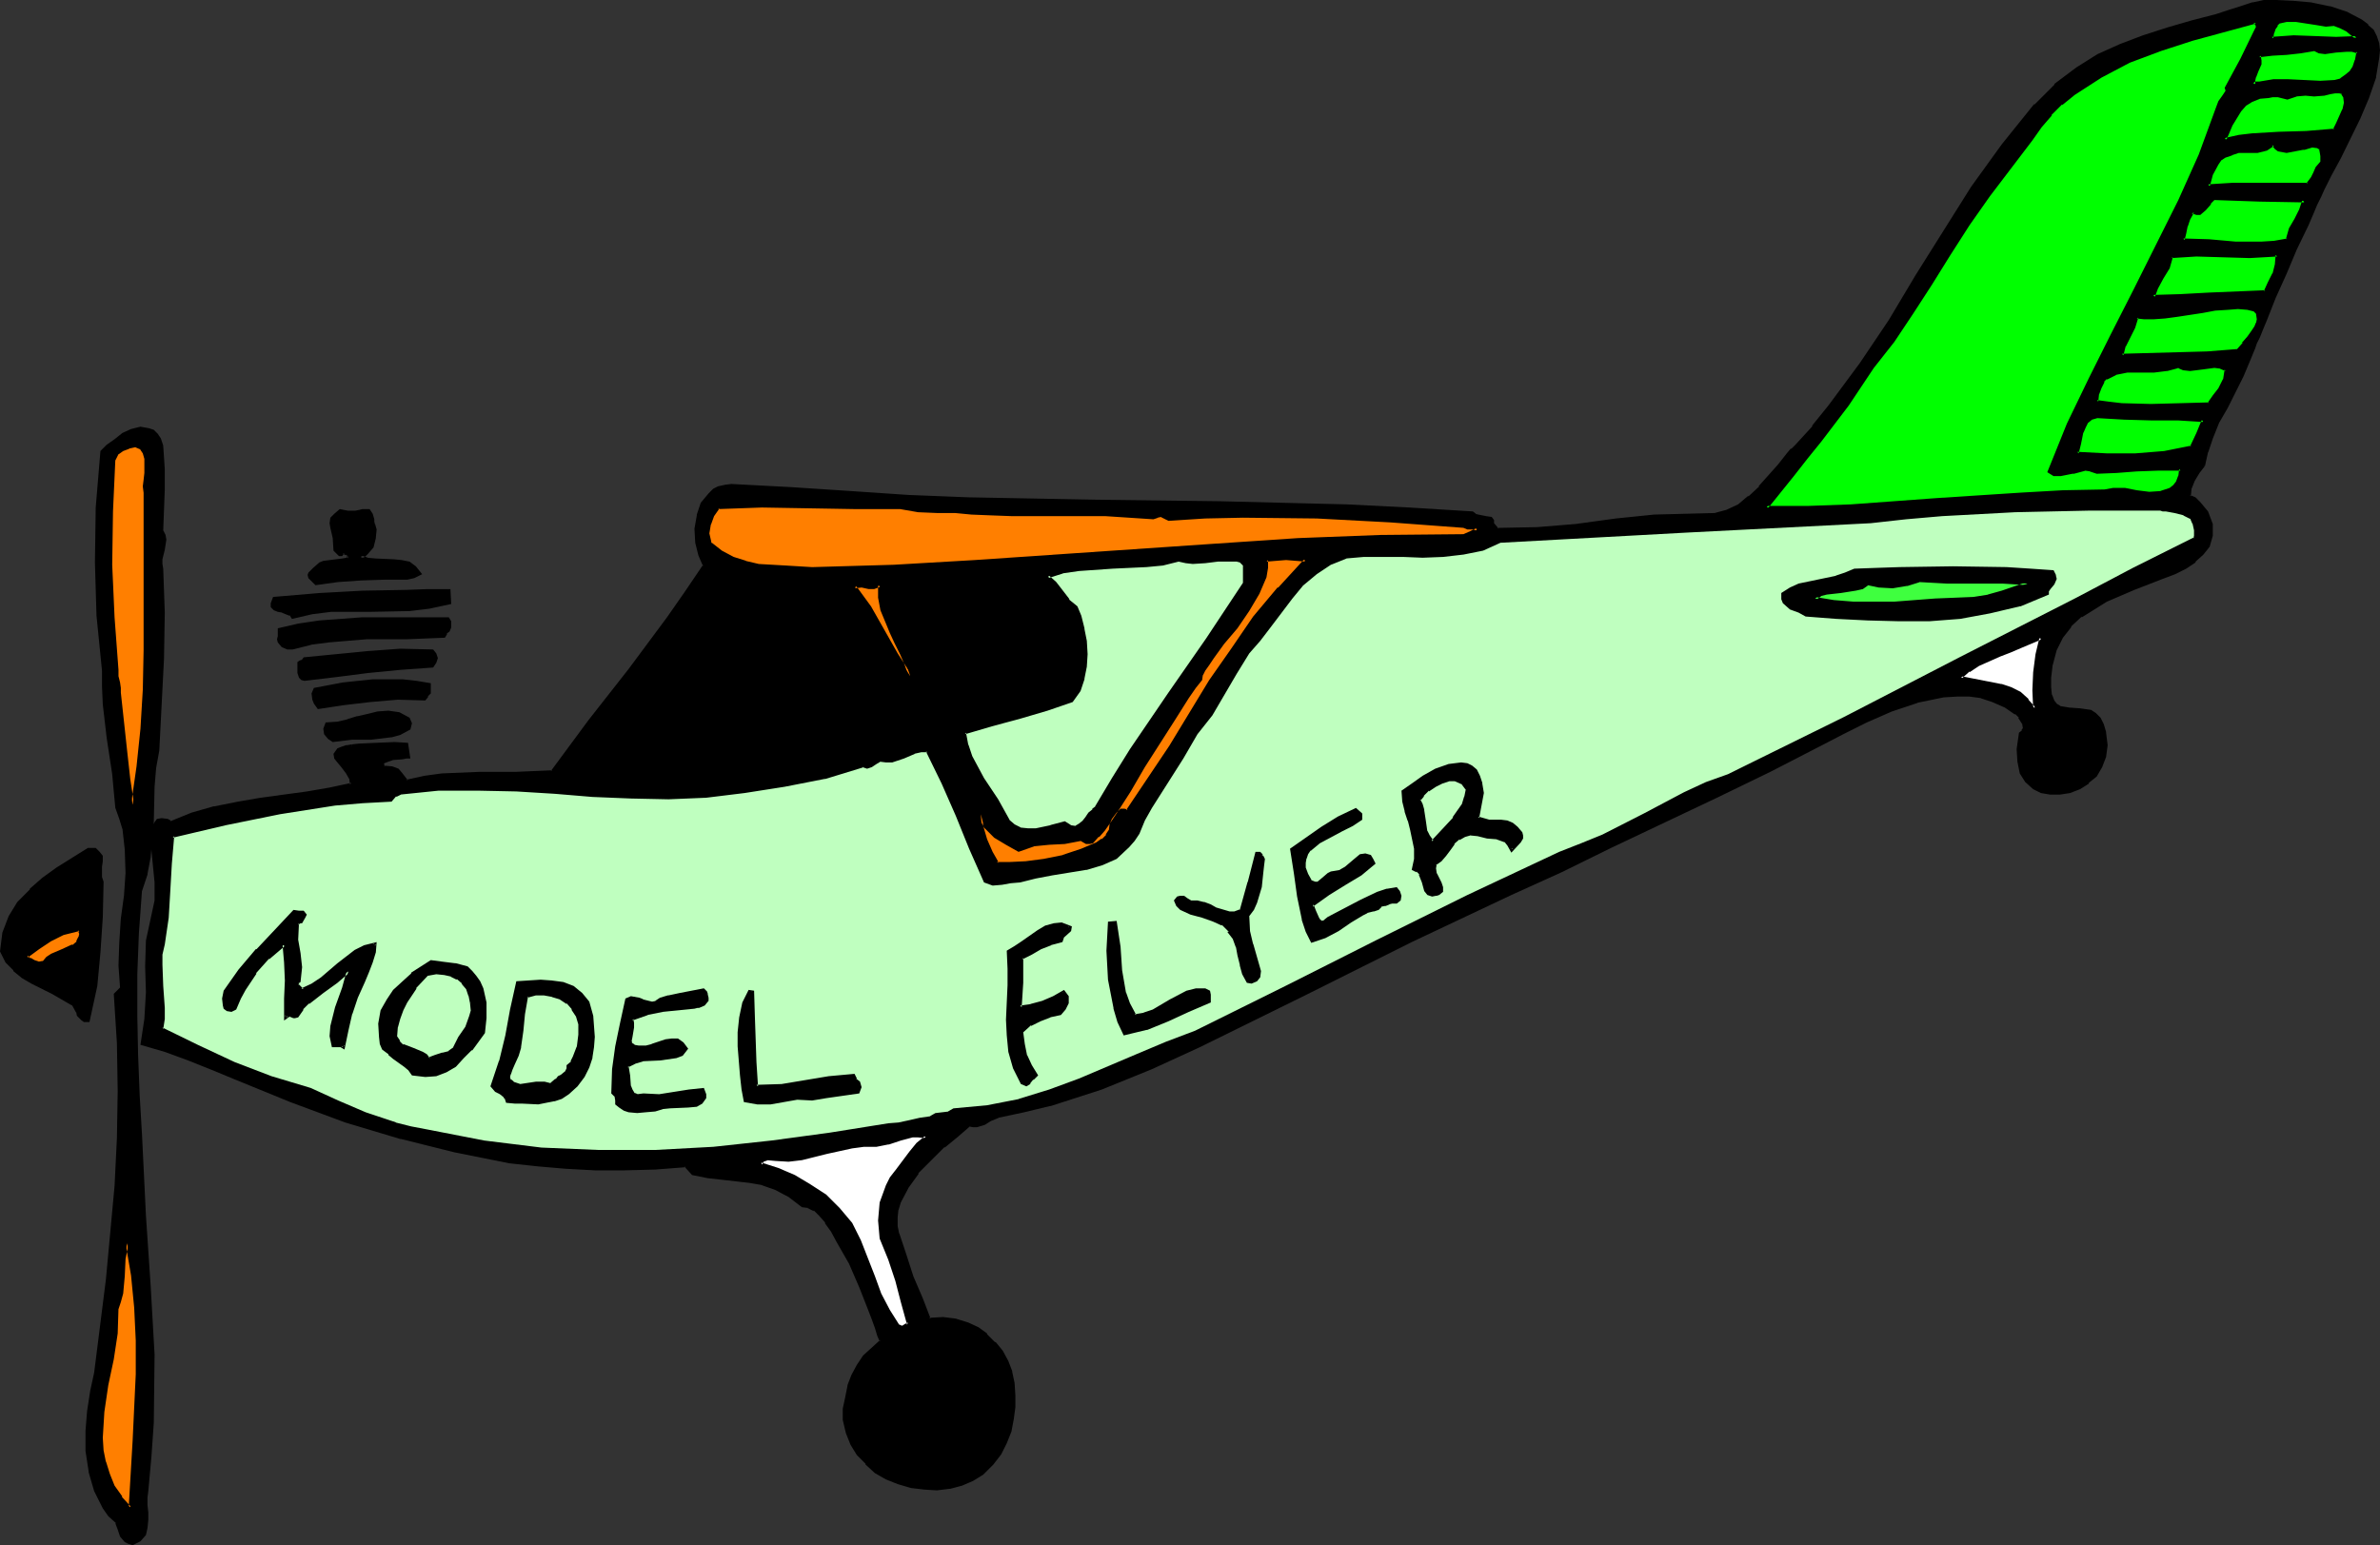 <?xml version="1.0" encoding="UTF-8" standalone="no"?>
<svg
   version="1.0"
   width="129.681mm"
   height="84.203mm"
   id="svg89"
   sodipodi:docname="Model Flyer.wmf"
   xmlns:inkscape="http://www.inkscape.org/namespaces/inkscape"
   xmlns:sodipodi="http://sodipodi.sourceforge.net/DTD/sodipodi-0.dtd"
   xmlns="http://www.w3.org/2000/svg"
   xmlns:svg="http://www.w3.org/2000/svg">
  <rect width="100%" height="100%" fill="#333333" stroke="none"/>
  <sodipodi:namedview
     id="namedview89"
     pagecolor="#ffffff"
     bordercolor="#000000"
     borderopacity="0.25"
     inkscape:showpageshadow="2"
     inkscape:pageopacity="0.0"
     inkscape:pagecheckerboard="0"
     inkscape:deskcolor="#d1d1d1"
     inkscape:document-units="mm" />
  <defs
     id="defs1">
    <pattern
       id="WMFhbasepattern"
       patternUnits="userSpaceOnUse"
       width="6"
       height="6"
       x="0"
       y="0" />
  </defs>
  <path
     style="fill:#000000;fill-opacity:1;fill-rule:evenodd;stroke:none"
     d="m 453.772,95.798 -1.131,1.454 -0.97,1.615 -0.646,1.615 -0.162,1.777 1.131,0.485 0.97,0.808 1.454,1.939 0.97,2.423 v 2.423 l -0.646,2.1 -1.131,1.615 -1.616,1.454 -1.939,1.292 -2.262,1.131 -2.586,0.969 -2.909,1.131 -2.909,1.131 -5.656,2.423 -5.171,3.231 -2.262,2.1 -1.778,2.262 -1.293,2.585 -0.808,3.069 -0.323,2.746 v 1.939 l 0.162,1.777 0.485,1.131 0.646,0.808 0.808,0.485 1.939,0.323 2.262,0.162 2.101,0.323 0.97,0.646 0.808,0.808 0.646,1.292 0.485,1.615 0.323,2.585 -0.323,2.262 -0.808,2.1 -1.131,1.939 -1.454,1.292 -1.778,1.131 -2.101,0.808 -1.939,0.323 h -1.939 l -1.778,-0.323 -1.616,-0.808 -1.454,-1.292 -1.131,-1.939 -0.485,-2.1 -0.162,-2.585 0.485,-3.231 0.485,-0.485 0.323,-0.485 -0.162,-1.131 -0.808,-1.292 -0.808,-0.808 -2.101,-1.454 -2.586,-1.131 -2.424,-0.808 -2.424,-0.485 h -2.586 l -2.747,0.323 -5.494,1.131 -5.333,1.777 -5.171,2.262 -5.01,2.423 -4.202,2.262 -10.666,5.493 -10.989,5.331 -21.816,10.339 -10.181,5.008 -10.342,4.685 -20.523,9.693 -21.654,10.824 -21.978,10.824 -10.019,4.523 -10.181,4.2 -10.504,3.392 -5.333,1.292 -5.333,1.131 -1.616,0.646 -1.293,0.808 -1.454,0.485 h -0.808 l -0.808,-0.162 -2.424,2.1 -2.747,2.262 -2.747,2.585 -2.747,2.908 -2.101,2.908 -1.616,3.069 -0.485,1.615 -0.162,1.615 v 1.777 l 0.323,1.615 1.454,4.362 1.454,4.523 1.939,4.523 1.616,4.2 2.909,-0.162 2.586,0.323 2.424,0.808 2.101,0.969 1.778,1.292 1.616,1.615 1.454,1.777 1.131,2.1 0.808,2.1 0.485,2.262 0.162,2.585 v 2.423 l -0.323,2.423 -0.485,2.423 -0.97,2.423 -1.131,2.262 -1.616,2.1 -1.939,1.939 -2.101,1.292 -2.262,0.969 -2.424,0.646 -2.586,0.323 -2.586,-0.162 -2.747,-0.323 -2.586,-0.808 -2.424,-0.969 -2.262,-1.292 -1.939,-1.777 -1.616,-1.777 -1.293,-2.1 -0.97,-2.423 -0.485,-2.585 v -2.262 l 0.323,-2.262 0.485,-2.423 0.808,-2.1 1.131,-2.1 1.293,-1.939 1.616,-1.615 1.778,-1.615 -0.485,-1.131 -0.485,-1.615 -0.646,-1.777 -0.808,-2.1 -1.778,-4.523 -2.101,-4.846 -2.586,-4.523 -1.131,-2.1 -1.293,-1.777 -1.293,-1.454 -1.131,-1.131 -1.293,-0.646 -1.131,-0.162 -2.747,-2.1 -2.747,-1.454 -2.747,-0.969 -2.747,-0.485 -5.656,-0.646 -2.909,-0.323 -3.07,-0.646 -1.454,-1.615 -6.302,0.485 -6.302,0.162 h -6.141 l -5.979,-0.323 -5.656,-0.485 -5.979,-0.646 -11.312,-2.262 -10.989,-2.746 -11.312,-3.392 -11.312,-4.2 -11.474,-4.685 -4.686,-1.939 -4.848,-1.939 -4.848,-1.777 -4.848,-1.292 0.808,-5.17 0.323,-5.493 -0.162,-5.331 0.162,-5.331 1.778,-8.239 v -3.716 l -0.646,-8.239 v -1.777 l 0.323,-1.777 0.646,-0.969 0.808,-0.162 1.131,0.162 0.808,0.485 4.363,-1.777 4.525,-1.292 4.848,-0.969 4.686,-0.808 9.534,-1.292 4.686,-0.808 4.525,-0.969 -0.162,-1.292 -0.646,-1.292 -0.97,-1.131 -0.808,-0.969 -0.646,-0.808 -0.162,-0.808 0.646,-0.808 0.808,-0.323 0.97,-0.323 0.97,-0.162 1.454,-0.162 3.555,-0.162 3.878,-0.162 h 2.586 l 0.323,2.746 h -0.485 l -0.808,0.162 -2.101,0.162 -0.97,0.323 -0.808,0.323 -0.485,0.485 0.485,0.646 1.778,0.162 1.131,0.485 0.808,0.808 0.97,1.454 3.717,-0.808 3.555,-0.485 7.757,-0.162 h 7.434 l 7.595,-0.485 7.757,-10.501 8.242,-10.501 7.918,-10.501 3.717,-5.493 3.717,-5.493 -0.97,-2.262 -0.646,-2.423 -0.162,-2.908 0.485,-2.746 0.808,-2.423 1.454,-1.939 0.97,-0.808 0.97,-0.485 1.293,-0.323 1.293,-0.162 12.282,0.646 12.282,0.808 11.958,0.808 12.282,0.485 26.018,0.485 25.856,0.323 26.018,0.646 12.928,0.646 12.928,0.808 0.646,0.485 0.646,0.162 1.616,0.323 0.97,0.162 0.323,0.485 v 0.646 l 0.97,1.131 8.242,-0.162 7.918,-0.646 8.242,-1.131 7.918,-0.808 6.302,-0.162 6.302,-0.162 2.424,-0.646 2.424,-1.131 2.101,-1.777 2.262,-2.1 4.04,-4.523 1.778,-2.262 0.808,-0.969 0.808,-0.808 3.555,-3.877 3.394,-4.2 6.464,-8.724 5.979,-8.885 5.494,-9.208 11.474,-18.255 6.302,-8.724 6.626,-8.239 4.04,-4.039 4.525,-3.392 4.363,-2.746 4.686,-2.1 4.686,-1.777 5.01,-1.615 5.01,-1.454 5.01,-1.292 2.424,-0.808 2.586,-0.808 2.424,-0.808 2.262,-0.485 h 2.586 l 3.394,0.162 3.717,0.323 3.878,0.808 3.394,1.131 3.07,1.615 1.293,0.969 0.97,0.969 0.646,1.292 0.485,1.292 0.162,1.454 -0.162,1.615 -0.646,3.877 -1.454,4.2 -1.778,4.2 -2.101,4.2 -1.939,4.039 -1.939,3.554 -1.454,2.908 -0.646,1.454 -0.808,1.615 -0.808,1.939 -0.97,2.262 -2.424,5.008 -2.101,5.008 -2.262,5.008 -1.778,4.523 -0.808,1.939 -0.646,1.615 -0.646,1.292 -0.323,0.969 -1.131,2.746 -1.293,3.069 -3.394,6.462 -1.616,3.069 -1.293,3.231 -0.97,2.908 z"
     id="path1" />
  <path
     style="fill:#000000;fill-opacity:1;fill-rule:evenodd;stroke:none"
     d="m 453.449,95.798 v -0.162 l -1.131,1.454 -0.97,1.615 -0.646,1.777 -0.162,1.939 1.293,0.646 0.97,0.808 -0.162,-0.162 1.454,1.939 0.97,2.423 v -0.162 2.423 -0.162 l -0.646,2.1 -1.131,1.615 h 0.162 l -1.616,1.454 v -0.162 l -1.939,1.292 -2.262,1.131 -2.586,0.969 -2.909,1.131 -2.909,1.131 -5.656,2.423 -5.171,3.231 -2.262,2.262 h -0.162 l -1.778,2.262 -1.293,2.585 -0.808,3.069 v 0.162 l -0.323,2.746 v 1.939 l 0.162,1.777 0.485,1.292 0.808,0.969 0.808,0.485 2.101,0.323 2.262,0.162 2.101,0.323 h -0.162 l 0.97,0.646 v -0.162 l 0.808,0.808 h -0.162 l 0.646,1.292 0.485,1.615 v -0.162 l 0.323,2.585 -0.323,2.262 v -0.162 l -0.808,2.1 -1.131,1.939 h 0.162 l -1.454,1.292 v -0.162 l -1.778,1.131 -2.101,0.808 h 0.162 l -1.939,0.323 h -1.939 l -1.778,-0.323 h 0.162 l -1.616,-0.808 v 0.162 l -1.454,-1.292 h 0.162 l -1.131,-1.939 v 0.162 l -0.485,-2.1 -0.162,-2.585 0.485,-3.231 -0.162,0.162 0.646,-0.485 0.323,-0.646 -0.162,-1.292 -0.808,-1.292 -0.97,-0.969 -2.101,-1.454 -2.586,-1.131 -2.586,-0.969 -2.424,-0.323 h -2.586 l -2.747,0.162 -5.494,1.292 h -0.162 l -5.333,1.777 -5.171,2.262 -5.01,2.423 -4.202,2.262 -10.666,5.493 -10.989,5.331 -21.816,10.339 -10.181,5.008 -10.342,4.685 -20.523,9.693 -21.816,10.824 -21.816,10.824 -10.019,4.523 -10.181,4.2 -10.504,3.392 h 0.162 l -5.333,1.292 -5.656,1.131 -1.454,0.646 -1.293,0.808 -1.454,0.485 h 0.162 -0.808 l -0.97,-0.162 -2.424,2.1 -2.747,2.262 v 0.162 l -2.747,2.585 -2.747,2.908 h -0.162 l -2.101,2.908 -1.616,3.069 -0.485,1.777 -0.162,1.615 v 1.777 l 0.323,1.615 v 0.162 l 1.454,4.362 1.454,4.523 1.778,4.523 1.939,4.362 3.07,-0.162 2.586,0.323 h -0.162 l 2.424,0.808 2.101,0.969 1.778,1.292 v -0.162 l 1.616,1.615 h -0.162 l 1.454,1.777 1.131,2.1 0.808,2.1 v -0.162 l 0.485,2.262 0.162,2.585 v 2.423 l -0.323,2.423 -0.485,2.423 v -0.162 l -0.97,2.423 -1.131,2.262 -1.616,2.1 h 0.162 l -1.939,1.939 v -0.162 l -2.101,1.292 -2.262,0.969 -2.424,0.646 h 0.162 l -2.586,0.323 -2.586,-0.162 -2.747,-0.323 h 0.162 l -2.586,-0.808 -2.424,-0.969 -2.262,-1.292 -1.939,-1.777 v 0.162 l -1.616,-1.777 h 0.162 l -1.293,-2.1 -0.97,-2.423 v 0.162 l -0.485,-2.585 v -2.262 l 0.323,-2.262 0.485,-2.423 v 0.162 l 0.808,-2.1 1.131,-2.1 1.293,-1.939 h -0.162 l 1.616,-1.615 1.939,-1.777 -0.485,-1.292 -0.485,-1.615 -0.646,-1.777 -0.808,-2.1 -1.778,-4.523 -2.101,-4.846 -2.586,-4.523 -1.131,-2.1 -1.293,-1.777 h -0.162 l -1.293,-1.454 -1.131,-1.292 -1.293,-0.646 -1.293,-0.162 h 0.162 l -2.747,-2.1 -2.747,-1.454 -2.747,-0.969 -2.909,-0.485 -5.656,-0.646 -2.909,-0.323 -3.07,-0.646 0.323,0.162 -1.616,-1.777 -6.464,0.485 -6.302,0.162 h -6.141 l -5.979,-0.323 -5.656,-0.485 -5.979,-0.646 -11.312,-2.262 -10.989,-2.746 h 0.162 l -11.312,-3.392 -11.312,-4.2 -11.474,-4.685 -4.686,-1.939 -4.848,-1.939 -4.848,-1.777 -4.848,-1.292 0.162,0.323 0.808,-5.17 0.323,-5.493 -0.162,-5.331 0.162,-5.331 1.778,-8.239 v -3.716 l -0.646,-8.239 v -1.777 l 0.323,-1.777 v 0.162 l 0.646,-0.969 -0.323,0.162 0.808,-0.162 1.131,0.162 h -0.162 l 0.97,0.485 4.525,-1.777 4.525,-1.292 h -0.162 l 4.848,-0.969 4.686,-0.808 9.534,-1.292 4.686,-0.808 4.848,-1.131 -0.162,-1.615 -0.646,-1.292 -0.97,-1.131 -0.808,-0.969 -0.646,-0.808 v 0.162 l -0.162,-0.808 v 0.162 l 0.646,-0.808 -0.162,0.162 0.808,-0.323 0.97,-0.323 h -0.162 l 0.97,-0.162 v -0.646 l -0.97,0.162 h -0.162 l -0.97,0.323 -0.808,0.323 -0.808,1.131 0.162,0.969 0.646,0.808 0.808,0.969 0.97,1.292 0.646,1.131 v -0.162 l 0.162,1.292 0.323,-0.323 -4.525,0.969 -4.686,0.808 -9.534,1.292 -4.686,0.808 -4.848,0.969 h -0.162 l -4.525,1.292 -4.363,1.777 h 0.323 l -0.808,-0.485 -1.293,-0.162 -0.97,0.162 -0.808,1.131 -0.485,1.939 v 1.777 l 0.808,8.239 v 3.716 l -1.778,8.239 -0.162,5.331 0.162,5.331 -0.323,5.493 -0.808,5.331 5.01,1.454 4.848,1.777 4.848,1.939 4.686,1.939 11.474,4.685 11.312,4.2 11.312,3.393 h 0.162 l 10.989,2.746 11.312,2.262 5.979,0.646 5.656,0.485 5.979,0.323 h 6.141 l 6.302,-0.162 6.302,-0.485 -0.323,-0.162 1.616,1.777 3.232,0.646 2.909,0.323 5.656,0.646 2.747,0.485 h -0.162 l 2.747,0.969 2.747,1.454 2.747,2.1 1.293,0.162 h -0.162 l 1.293,0.646 v -0.162 l 1.131,1.131 1.293,1.454 h -0.162 l 1.293,1.777 1.131,2.1 2.586,4.523 2.101,4.846 1.778,4.523 0.808,2.1 0.646,1.777 0.485,1.615 0.485,1.131 0.162,-0.323 -1.778,1.615 -1.778,1.615 -1.293,1.939 -1.131,2.1 -0.808,2.1 v 0.162 l -0.485,2.423 -0.485,2.262 v 2.262 l 0.646,2.746 0.97,2.423 1.293,2.1 1.778,1.777 v 0.162 l 1.939,1.777 2.262,1.292 2.424,0.969 2.747,0.808 2.747,0.323 2.586,0.162 2.586,-0.323 h 0.162 l 2.424,-0.646 2.262,-0.969 2.101,-1.292 2.101,-2.1 1.616,-2.1 1.131,-2.262 0.97,-2.423 0.485,-2.585 0.323,-2.423 v -2.423 l -0.162,-2.585 -0.485,-2.262 v -0.162 l -0.808,-2.1 -1.131,-2.1 -1.454,-1.777 h -0.162 l -1.616,-1.615 v -0.162 l -1.778,-1.292 -2.101,-0.969 -2.586,-0.808 -2.586,-0.323 -2.909,0.162 0.323,0.162 -1.616,-4.2 -1.939,-4.523 -1.454,-4.523 -1.454,-4.362 v 0.162 l -0.323,-1.615 v -1.777 l 0.162,-1.615 v 0.162 l 0.485,-1.615 1.616,-3.069 2.101,-2.908 h -0.162 l 2.747,-2.746 2.747,-2.746 v 0.162 l 2.747,-2.262 2.424,-2.1 h -0.162 l 0.808,0.162 h 0.808 l 1.616,-0.485 1.293,-0.808 1.616,-0.646 h -0.162 l 5.333,-1.131 5.333,-1.292 h 0.162 l 10.504,-3.392 10.342,-4.2 9.858,-4.523 21.978,-10.824 21.654,-10.824 20.523,-9.693 10.342,-4.685 10.181,-5.008 21.816,-10.339 10.989,-5.331 10.666,-5.493 4.363,-2.262 4.848,-2.423 5.171,-2.262 5.333,-1.777 h -0.162 l 5.494,-1.131 2.747,-0.162 h 2.586 l 2.424,0.323 h -0.162 l 2.424,0.808 2.586,1.131 2.101,1.454 v -0.162 l 0.808,0.808 h -0.162 l 0.808,1.292 v -0.162 l 0.162,1.131 v -0.162 l -0.323,0.485 h 0.162 l -0.646,0.485 -0.485,3.393 0.162,2.585 0.485,2.423 1.131,1.777 1.616,1.454 1.616,0.808 1.939,0.323 h 1.939 l 2.101,-0.323 2.101,-0.808 1.778,-1.131 v -0.162 l 1.616,-1.292 1.131,-1.939 0.808,-2.1 0.323,-2.423 -0.323,-2.585 v -0.162 l -0.485,-1.615 -0.646,-1.292 -0.97,-0.969 -0.97,-0.646 -2.262,-0.323 -2.262,-0.162 -1.939,-0.323 h 0.162 l -0.808,-0.485 0.162,0.162 -0.646,-0.808 -0.485,-1.292 v 0.323 l -0.162,-1.777 v -1.939 l 0.323,-2.746 v 0.162 l 0.808,-3.069 1.293,-2.585 1.778,-2.262 h -0.162 l 2.262,-2.1 v 0.162 l 5.171,-3.231 5.656,-2.423 2.909,-1.131 2.909,-1.131 2.586,-0.969 2.262,-1.131 1.939,-1.292 v -0.162 l 1.616,-1.454 1.293,-1.615 0.646,-2.262 v -2.423 l -0.97,-2.585 -1.616,-1.939 -0.97,-0.969 -1.131,-0.485 0.162,0.323 0.162,-1.777 v 0.162 l 0.646,-1.615 0.97,-1.615 1.131,-1.454 z"
     id="path2" />
  <path
     style="fill:#000000;fill-opacity:1;fill-rule:evenodd;stroke:none"
     d="m 72.397,153.954 1.454,-0.162 3.555,-0.162 3.878,-0.162 h 2.586 l -0.323,-0.323 0.323,2.746 0.323,-0.323 h -0.485 l -0.808,0.162 -2.101,0.162 -1.131,0.323 -0.97,0.323 -0.485,0.808 0.485,0.969 2.101,0.162 h -0.162 l 1.131,0.485 0.808,0.808 -0.162,-0.162 1.131,1.615 3.878,-0.808 3.555,-0.485 7.757,-0.162 h 7.434 l 7.757,-0.323 7.918,-10.824 8.242,-10.501 7.918,-10.501 3.717,-5.493 3.717,-5.654 -0.97,-2.423 -0.646,-2.423 v 0.162 l -0.162,-2.908 0.485,-2.746 v 0.162 l 0.808,-2.423 1.454,-1.939 -0.162,0.162 0.97,-0.808 0.97,-0.485 h -0.162 l 1.293,-0.323 1.293,-0.162 12.282,0.646 12.282,0.808 11.958,0.808 12.282,0.485 26.018,0.485 25.856,0.323 26.018,0.646 12.928,0.646 12.928,0.808 h -0.162 l 0.646,0.485 0.808,0.162 1.616,0.323 0.97,0.162 -0.323,-0.162 0.323,0.485 v -0.162 0.808 l 1.131,1.292 8.403,-0.162 7.918,-0.646 8.242,-1.131 7.918,-0.808 12.605,-0.323 2.586,-0.646 2.424,-1.131 2.101,-1.777 v -0.162 l 2.262,-2.1 h 0.162 l 4.04,-4.523 1.778,-2.262 0.808,-0.969 h -0.162 l 0.808,-0.808 3.555,-3.877 h 0.162 l 3.394,-4.2 6.464,-8.724 5.979,-8.885 5.494,-9.208 11.474,-18.255 6.302,-8.724 6.626,-8.239 h -0.162 l 4.04,-4.039 v 0.162 l 4.525,-3.392 4.363,-2.746 4.686,-2.1 4.686,-1.777 5.01,-1.615 5.01,-1.454 5.01,-1.292 2.424,-0.808 2.586,-0.808 2.424,-0.808 h -0.162 l 2.262,-0.485 h 2.586 l 3.394,0.162 3.717,0.323 3.878,0.808 h -0.162 l 3.394,1.131 3.07,1.615 1.293,0.969 V 5.493 l 0.97,0.969 h -0.162 l 0.646,1.292 0.485,1.292 V 8.885 l 0.162,1.454 -0.162,1.615 -0.646,3.877 v -0.323 l -1.454,4.362 -1.778,4.2 -4.04,8.239 -1.939,3.554 -1.454,2.908 -0.646,1.454 -0.808,1.615 -0.808,1.939 -0.97,2.262 -2.424,5.008 -2.101,5.008 -2.262,5.008 -1.778,4.523 -0.808,1.939 -0.646,1.615 -0.646,1.292 -0.323,0.969 -1.131,2.746 -1.293,3.069 -3.394,6.462 -1.616,3.069 -1.293,3.231 -0.97,2.908 v 0.162 l -0.646,2.746 0.646,0.162 0.646,-2.908 v 0.162 l 0.97,-2.908 1.293,-3.231 1.778,-3.069 3.232,-6.462 1.293,-3.069 1.131,-2.746 0.323,-0.969 0.646,-1.292 0.646,-1.615 0.808,-1.939 1.778,-4.523 2.262,-5.008 2.101,-5.008 2.424,-5.008 0.97,-2.262 0.808,-1.939 0.808,-1.615 0.646,-1.454 1.454,-2.908 1.939,-3.554 4.04,-8.239 1.778,-4.2 1.454,-4.2 v -0.162 l 0.646,-3.877 0.162,-1.615 -0.162,-1.454 -0.485,-1.454 -0.646,-1.292 -1.131,-0.969 V 5.008 l -1.293,-0.969 -3.07,-1.615 -3.394,-1.131 h -0.162 L 475.911,0.485 472.195,0.162 468.801,0 h -2.586 l -2.262,0.485 h -0.162 l -2.424,0.808 -2.586,0.808 -2.424,0.808 -5.01,1.292 -5.01,1.454 -5.01,1.615 -4.686,1.777 -4.686,2.1 -4.363,2.746 -4.525,3.392 V 17.447 l -4.04,4.039 h -0.162 l -6.626,8.239 -6.302,8.724 -11.474,18.255 -5.494,9.208 -5.979,8.885 -6.464,8.724 -3.394,4.2 h 0.162 l -3.555,3.877 -0.808,0.808 h -0.162 l -0.808,0.969 -1.778,2.262 -4.04,4.523 h 0.162 l -2.262,2.1 v -0.162 l -2.101,1.777 -2.424,1.131 -2.424,0.646 h 0.162 l -12.605,0.323 -7.918,0.808 -8.242,1.131 -7.918,0.646 -8.242,0.162 0.323,0.162 -0.97,-1.131 v 0.162 -0.808 l -0.485,-0.646 -1.131,-0.162 -1.616,-0.323 -0.646,-0.162 h 0.162 l -0.646,-0.485 -13.09,-0.808 -12.928,-0.646 -26.018,-0.646 -25.856,-0.323 -26.018,-0.485 -12.282,-0.485 -11.958,-0.808 -12.282,-0.808 -12.282,-0.646 -1.293,0.162 -1.454,0.323 -0.97,0.485 -0.97,0.969 -1.616,1.939 -0.808,2.423 v 0.162 l -0.485,2.746 0.162,2.908 0.646,2.585 0.97,2.262 V 116.314 l -3.717,5.493 -3.717,5.331 -7.918,10.662 -8.242,10.501 -7.757,10.501 0.323,-0.162 -7.595,0.323 h -7.434 l -7.757,0.323 -3.555,0.485 -3.717,0.808 0.323,0.162 -1.131,-1.454 -0.808,-0.969 -1.293,-0.485 -1.778,-0.162 0.323,0.162 -0.323,-0.646 v 0.323 l 0.323,-0.485 -0.162,0.162 0.808,-0.323 0.97,-0.323 h -0.162 l 2.101,-0.162 0.808,-0.162 h 0.808 l -0.485,-3.231 -2.747,-0.162 -3.878,0.162 -3.555,0.162 -1.454,0.162 z"
     id="path3" />
  <path
     style="fill:#00ff00;fill-opacity:1;fill-rule:evenodd;stroke:none"
     d="m 485.284,7.754 -4.202,0.162 -4.202,-0.162 -4.525,-0.162 -4.525,0.323 0.162,-1.131 0.323,-0.969 0.485,-0.646 0.646,-0.646 1.454,-0.323 h 1.939 l 2.101,0.323 2.101,0.323 1.939,0.323 1.778,-0.162 1.293,0.485 1.293,0.646 z"
     id="path4" />
  <path
     style="fill:#000000;fill-opacity:1;fill-rule:evenodd;stroke:none"
     d="m 485.123,8.077 0.162,-0.646 -4.202,0.162 -4.202,-0.162 -4.525,-0.162 -4.525,0.323 0.323,0.323 0.162,-1.131 v 0.162 l 0.323,-0.969 0.485,-0.646 h -0.162 l 0.646,-0.646 -0.162,0.162 1.454,-0.323 h 1.939 l 2.101,0.323 2.101,0.323 1.939,0.323 1.778,-0.162 h -0.162 l 1.293,0.485 1.293,0.646 1.939,1.615 h 0.97 l -2.586,-2.262 -1.293,-0.646 -1.454,-0.485 -1.778,0.162 -1.939,-0.323 -2.101,-0.323 -2.101,-0.323 h -1.939 l -1.616,0.323 -0.646,0.808 h -0.162 l -0.485,0.646 -0.323,1.131 -0.162,1.454 4.848,-0.323 4.525,0.162 4.202,0.162 5.01,-0.162 z"
     id="path5" />
  <path
     style="fill:#00ff00;fill-opacity:1;fill-rule:evenodd;stroke:none"
     d="m 464.438,6.623 -2.747,5.654 -3.232,5.816 0.323,0.323 v 0.485 l -0.808,0.969 -0.808,1.131 -0.485,1.292 -3.555,9.693 -4.202,9.37 -9.211,18.416 -4.686,9.208 -4.525,9.047 -4.525,9.37 -4.04,9.693 1.131,0.646 h 1.293 l 2.424,-0.485 2.586,-0.646 1.131,0.162 1.293,0.485 4.04,-0.162 4.202,-0.323 4.525,-0.162 h 4.525 l -0.162,1.454 -0.485,1.292 -0.646,0.808 -0.808,0.646 -1.939,0.646 -2.424,0.162 -2.586,-0.323 -2.424,-0.485 h -2.424 l -1.778,0.323 -8.565,0.162 -8.565,0.485 -17.453,1.131 -17.614,1.292 -8.888,0.323 h -8.565 l 5.333,-6.623 2.909,-3.716 2.747,-3.392 5.656,-7.431 5.171,-7.754 4.202,-5.331 3.878,-5.816 3.878,-5.977 3.717,-5.977 4.04,-6.3 4.202,-5.977 8.726,-11.47 1.939,-2.746 2.101,-2.423 2.262,-2.262 2.586,-2.1 5.494,-3.716 5.818,-2.908 6.464,-2.423 6.464,-2.1 13.09,-3.554 0.323,0.485 0.162,0.646 z"
     id="path6" />
  <path
     style="fill:#000000;fill-opacity:1;fill-rule:evenodd;stroke:none"
     d="m 464.115,6.462 -2.747,5.654 -3.232,5.977 0.162,0.485 v -0.162 0.485 -0.162 l -0.646,0.969 -0.808,1.131 -0.485,1.292 -3.555,9.693 -4.202,9.37 -9.211,18.416 -4.686,9.208 -4.525,9.047 -4.525,9.37 -4.04,10.016 1.293,0.808 h 1.454 l 2.424,-0.485 h 0.323 l 2.424,-0.646 h -0.162 l 1.131,0.162 h -0.162 l 1.454,0.485 4.04,-0.162 4.202,-0.323 4.525,-0.162 h 4.525 l -0.323,-0.323 -0.162,1.454 v -0.162 l -0.485,1.292 -0.646,0.808 0.162,-0.162 -0.808,0.646 -1.939,0.646 h 0.162 l -2.424,0.162 -2.586,-0.323 -2.424,-0.485 h -2.424 l -1.778,0.323 -8.565,0.162 -8.565,0.485 -17.453,1.131 -17.614,1.292 -8.888,0.323 h -8.565 l 0.323,0.485 5.333,-6.623 2.909,-3.716 2.747,-3.392 5.656,-7.431 5.171,-7.754 4.202,-5.331 3.878,-5.816 3.878,-5.977 3.717,-5.977 4.04,-6.3 4.202,-5.977 8.726,-11.47 1.939,-2.746 2.101,-2.423 h -0.162 l 2.262,-2.262 v 0.162 l 2.586,-2.1 5.494,-3.554 5.818,-3.069 6.464,-2.423 6.464,-2.1 13.09,-3.554 -0.485,-0.162 0.323,0.485 V 5.008 l 0.162,0.646 V 5.493 l -0.485,0.969 0.646,0.323 0.485,-1.131 -0.162,-0.808 -0.485,-0.646 -13.413,3.554 -6.464,2.1 -6.464,2.423 -5.818,2.908 -5.656,3.716 -2.424,2.1 v 0.162 l -2.262,2.262 h -0.162 l -2.101,2.423 -1.939,2.746 -8.726,11.47 -4.202,5.977 -4.04,6.3 -3.717,5.977 -3.878,5.977 -3.878,5.816 -4.202,5.331 -5.171,7.754 -5.656,7.431 -2.747,3.392 -2.909,3.716 -5.818,7.108 h 9.373 l 8.888,-0.323 17.614,-1.292 17.453,-1.131 8.565,-0.485 8.565,-0.162 1.778,-0.323 h 2.424 l 2.424,0.485 2.586,0.323 2.424,-0.162 2.101,-0.646 0.808,-0.808 0.808,-0.808 0.485,-1.454 v -1.615 l -4.686,-0.162 -4.525,0.162 -4.202,0.323 -4.04,0.162 h 0.162 l -1.454,-0.485 -1.131,-0.162 -2.747,0.646 h 0.162 l -2.424,0.485 h -1.293 0.162 l -1.131,-0.646 0.162,0.485 4.04,-9.693 4.525,-9.37 4.525,-9.047 4.686,-9.208 9.211,-18.416 4.202,-9.37 3.555,-9.693 0.485,-1.292 0.808,-1.131 0.808,-0.969 v -0.646 l -0.162,-0.485 v 0.323 l 3.07,-5.816 2.747,-5.654 z"
     id="path7" />
  <path
     style="fill:#00ff00;fill-opacity:1;fill-rule:evenodd;stroke:none"
     d="m 485.607,10.662 -0.323,1.777 -0.485,1.454 -0.646,0.969 -0.97,0.969 -1.131,0.646 -1.293,0.323 -2.909,0.162 -6.626,-0.323 h -3.07 l -2.909,0.485 h -0.646 l -0.485,0.323 v -0.808 l 0.162,-0.808 0.485,-1.292 0.646,-1.292 v -0.808 l -0.162,-0.969 2.747,-0.323 2.909,-0.162 2.909,-0.323 2.909,-0.485 0.97,0.485 1.131,0.162 2.262,-0.323 2.262,-0.162 h 1.131 z"
     id="path8" />
  <path
     style="fill:#000000;fill-opacity:1;fill-rule:evenodd;stroke:none"
     d="m 485.446,10.985 -0.162,-0.323 -0.323,1.777 v -0.162 l -0.485,1.454 -0.646,0.969 0.162,-0.162 -0.97,0.808 -1.131,0.808 h 0.162 l -1.293,0.323 -2.909,0.162 -6.626,-0.323 h -3.07 l -2.909,0.485 h -0.808 l -0.485,0.323 0.485,0.323 v -0.808 l 0.162,-0.808 v 0.162 l 0.485,-1.292 0.646,-1.454 v -0.808 l -0.162,-0.969 -0.323,0.323 2.747,-0.323 2.909,-0.162 2.909,-0.323 2.909,-0.485 h -0.162 l 0.97,0.485 1.293,0.162 2.262,-0.323 2.262,-0.162 h 1.131 -0.162 l 1.131,0.323 0.485,-0.485 -1.454,-0.485 h -1.131 l -2.262,0.162 -2.262,0.323 -1.131,-0.162 h 0.162 l -1.131,-0.485 -2.909,0.485 -2.909,0.323 -2.909,0.162 -3.07,0.485 0.162,1.131 v 0.808 -0.162 l -0.646,1.292 -0.485,1.131 -0.162,1.131 v 1.454 l 0.97,-0.646 h -0.162 0.646 l 2.909,-0.485 h 3.07 l 6.626,0.323 2.909,-0.162 1.454,-0.323 1.131,-0.646 0.97,-1.131 0.808,-0.969 0.485,-1.454 v -0.162 l 0.323,-1.939 z"
     id="path9" />
  <path
     style="fill:#00ff00;fill-opacity:1;fill-rule:evenodd;stroke:none"
     d="m 478.659,19.386 1.293,-0.323 0.97,-0.162 h 0.808 l 0.646,0.162 0.485,0.808 0.162,1.292 -0.323,1.454 -1.293,2.908 -0.646,1.292 -5.818,0.485 -5.656,0.162 -5.494,0.323 -2.747,0.323 -2.909,0.646 1.293,-3.069 1.778,-2.908 1.131,-1.292 1.293,-0.808 1.616,-0.646 1.939,-0.162 0.808,-0.162 h 1.131 l 1.939,0.485 1.778,-0.646 1.939,-0.162 1.778,0.162 z"
     id="path10" />
  <path
     style="fill:#000000;fill-opacity:1;fill-rule:evenodd;stroke:none"
     d="m 478.659,19.709 1.293,-0.323 0.97,-0.162 h 0.808 l 0.646,0.162 -0.323,-0.162 0.485,0.808 v -0.162 l 0.162,1.292 -0.323,1.454 v -0.162 l -1.293,2.908 -0.646,1.292 0.323,-0.162 -5.818,0.485 -5.656,0.162 -5.494,0.323 -2.747,0.323 -2.909,0.646 0.323,0.485 1.293,-3.069 1.778,-2.908 1.131,-1.292 -0.162,0.162 1.293,-0.808 1.616,-0.646 h -0.162 l 1.939,-0.162 0.808,-0.162 h 1.131 l 1.939,0.485 1.939,-0.646 h -0.162 l 1.939,-0.162 1.778,0.162 2.101,-0.162 v -0.646 l -2.101,0.162 -1.778,-0.162 -1.939,0.162 -1.939,0.646 h 0.162 l -1.939,-0.485 h -1.131 l -0.808,0.162 -1.939,0.162 -1.778,0.646 -1.293,0.808 -1.293,1.454 -1.778,2.908 -1.454,3.716 3.394,-0.808 2.747,-0.323 5.494,-0.323 5.656,-0.162 5.979,-0.485 0.808,-1.454 1.293,-2.908 0.323,-1.615 -0.162,-1.454 -0.646,-0.969 -0.808,-0.162 h -0.808 l -0.97,0.162 -1.293,0.323 z"
     id="path11" />
  <path
     style="fill:#00ff00;fill-opacity:1;fill-rule:evenodd;stroke:none"
     d="m 478.174,33.44 -0.97,1.131 -0.485,1.131 -0.485,0.969 -0.97,1.292 h -15.352 l -5.171,0.323 0.646,-2.423 1.131,-2.1 0.646,-0.969 0.97,-0.646 1.454,-0.646 1.454,-0.323 h 3.878 l 1.778,-0.485 1.454,-0.969 0.485,0.808 0.646,0.323 1.616,0.323 3.394,-0.646 1.778,-0.485 1.293,0.162 0.485,0.323 0.162,0.646 0.162,0.969 z"
     id="path12" />
  <path
     style="fill:#000000;fill-opacity:1;fill-rule:evenodd;stroke:none"
     d="m 477.851,33.44 v -0.162 l -0.97,1.131 -0.485,1.131 -0.485,0.969 -0.97,1.292 0.323,-0.162 h -15.352 l -5.171,0.323 0.323,0.485 0.646,-2.423 1.131,-2.1 0.646,-0.969 -0.162,0.162 0.97,-0.646 1.454,-0.485 h -0.162 l 1.454,-0.485 h 3.878 l 1.939,-0.485 1.454,-0.969 -0.485,-0.162 0.646,0.808 0.646,0.485 1.778,0.323 3.394,-0.646 h 0.323 l 1.616,-0.485 h -0.162 l 1.293,0.162 h -0.162 l 0.485,0.323 -0.162,-0.323 0.162,0.646 0.162,0.969 v 1.292 l 0.646,0.162 v -1.454 l -0.162,-0.969 -0.162,-0.808 -0.646,-0.485 -1.454,-0.162 -1.939,0.485 h 0.162 l -3.394,0.646 -1.616,-0.323 h 0.162 l -0.646,-0.323 0.162,0.162 -0.808,-0.969 -1.616,0.969 -1.778,0.485 h 0.162 -3.878 l -1.454,0.323 h -0.162 l -1.454,0.646 -0.97,0.808 -0.808,0.969 -1.131,2.1 -0.646,2.908 5.494,-0.323 h 15.514 l 1.131,-1.454 0.485,-0.969 0.485,-1.131 0.97,-1.131 z"
     id="path13" />
  <path
     style="fill:#00ff00;fill-opacity:1;fill-rule:evenodd;stroke:none"
     d="m 474.619,41.356 -0.808,1.939 -0.97,1.939 -1.131,1.939 -0.646,2.262 -2.747,0.485 -2.586,0.162 h -5.333 l -5.494,-0.485 -5.333,-0.162 0.323,-1.292 0.323,-1.615 0.485,-1.454 0.808,-1.454 0.808,0.323 h 0.646 l 1.131,-0.808 0.97,-1.292 0.97,-0.969 9.373,0.323 z"
     id="path14" />
  <path
     style="fill:#000000;fill-opacity:1;fill-rule:evenodd;stroke:none"
     d="m 474.619,41.679 -0.485,-0.485 -0.646,1.939 -0.97,1.939 -1.131,1.939 -0.646,2.262 0.323,-0.162 -2.747,0.485 -2.586,0.162 h -5.333 l -5.494,-0.485 -5.333,-0.162 0.323,0.323 0.323,-1.292 0.323,-1.615 v 0.162 l 0.485,-1.454 0.808,-1.454 -0.485,0.162 0.97,0.323 h 0.808 l 1.131,-0.969 1.131,-1.292 h -0.162 l 0.97,-0.969 -0.162,0.162 9.373,0.323 9.211,0.162 0.323,-0.646 -9.534,-0.162 -9.534,-0.323 -0.97,1.131 h -0.162 l -0.97,1.292 0.162,-0.162 -1.131,0.808 h 0.162 -0.646 0.162 l -1.131,-0.323 -0.97,1.615 -0.485,1.454 v 0.162 l -0.323,1.615 -0.323,1.615 5.656,0.162 5.494,0.485 h 5.333 l 2.586,-0.162 2.909,-0.485 0.808,-2.423 1.131,-1.939 0.97,-1.939 0.808,-2.423 z"
     id="path15" />
  <path
     style="fill:#00ff00;fill-opacity:1;fill-rule:evenodd;stroke:none"
     d="m 468.963,52.503 -0.162,1.939 -0.485,1.939 -0.97,1.939 -0.808,1.777 -11.635,0.485 -5.979,0.323 -5.494,0.162 0.646,-1.777 1.131,-2.1 1.293,-2.1 0.646,-2.262 5.171,-0.323 5.333,0.162 5.656,0.162 z"
     id="path16" />
  <path
     style="fill:#000000;fill-opacity:1;fill-rule:evenodd;stroke:none"
     d="m 468.963,52.826 -0.323,-0.323 -0.162,1.939 -0.485,1.939 v -0.162 l -0.97,1.939 -0.808,1.777 0.323,-0.162 -11.635,0.485 -5.979,0.323 -5.494,0.162 0.323,0.485 0.646,-1.777 1.131,-2.1 1.293,-2.1 0.646,-2.262 -0.323,0.162 5.171,-0.323 10.989,0.323 5.656,-0.323 0.323,-0.646 -5.979,0.323 -10.989,-0.323 -5.333,0.323 -0.808,2.423 -1.293,2.1 -1.131,2.1 -0.646,2.262 5.818,-0.162 5.979,-0.323 11.797,-0.485 0.97,-1.939 0.97,-1.939 0.485,-2.1 0.162,-2.262 z"
     id="path17" />
  <path
     style="fill:#00ff00;fill-opacity:1;fill-rule:evenodd;stroke:none"
     d="m 460.721,72.212 -6.141,0.485 -5.656,0.162 -11.958,0.323 0.485,-1.939 1.939,-3.877 0.646,-2.1 1.454,0.162 h 2.101 l 2.262,-0.162 2.424,-0.323 5.333,-0.808 2.586,-0.485 2.586,-0.323 2.101,-0.162 1.939,0.162 1.293,0.485 0.808,0.808 0.162,1.131 -0.162,0.808 -0.323,0.808 -0.646,0.969 -0.808,1.131 -1.131,1.292 z"
     id="path18" />
  <path
     style="fill:#000000;fill-opacity:1;fill-rule:evenodd;stroke:none"
     d="m 460.559,72.05 0.162,-0.162 -6.141,0.485 -17.614,0.485 0.323,0.323 0.485,-1.939 v 0.162 l 1.939,-3.877 0.646,-2.1 -0.323,0.162 1.454,0.162 h 2.101 l 2.262,-0.162 2.424,-0.323 5.333,-0.808 2.586,-0.485 2.586,-0.162 2.101,-0.162 1.939,0.162 1.293,0.323 -0.162,-0.162 0.808,0.808 -0.162,-0.162 0.162,1.131 -0.162,0.808 v -0.162 l -0.323,0.808 -0.646,0.969 -0.808,1.131 -1.131,1.292 h 0.162 l -1.293,1.454 0.323,0.485 1.293,-1.615 h 0.162 l 1.131,-1.292 0.808,-1.131 0.646,-0.969 0.323,-0.808 0.162,-0.969 -0.162,-1.292 -0.97,-1.131 -1.454,-0.323 -1.939,-0.162 -2.101,0.162 -2.586,0.162 -2.586,0.646 -5.333,0.808 -2.424,0.323 -2.262,0.162 h -2.101 l -1.616,-0.162 -0.808,2.262 -1.939,3.877 -0.485,2.423 17.938,-0.485 6.302,-0.485 z"
     id="path19" />
  <path
     style="fill:#00ff00;fill-opacity:1;fill-rule:evenodd;stroke:none"
     d="m 458.459,76.089 -0.323,2.1 -0.97,1.939 -1.131,1.454 -1.131,1.615 -5.818,0.162 -6.141,0.162 -5.979,-0.162 -2.747,-0.323 -2.424,-0.323 0.162,-1.615 0.485,-1.292 0.646,-1.292 0.646,-0.646 1.939,-0.969 2.424,-0.485 h 5.494 l 2.586,-0.323 2.424,-0.646 1.131,0.485 1.293,0.162 2.586,-0.323 2.424,-0.323 1.293,0.162 z"
     id="path20" />
  <path
     style="fill:#000000;fill-opacity:1;fill-rule:evenodd;stroke:none"
     d="m 458.297,76.412 -0.162,-0.323 -0.323,2.1 v -0.162 l -0.97,1.939 -1.131,1.454 -1.131,1.615 0.323,-0.162 -5.818,0.162 -6.141,0.162 -5.979,-0.162 -2.747,-0.323 -2.424,-0.323 0.323,0.323 0.162,-1.615 v 0.162 l 0.485,-1.292 0.646,-1.292 h -0.162 l 0.646,-0.646 v 0.162 l 1.939,-0.969 h -0.162 l 2.424,-0.485 h 5.494 l 2.586,-0.323 h 0.162 l 2.424,-0.646 h -0.323 l 1.131,0.485 1.454,0.162 2.586,-0.323 2.424,-0.323 1.293,0.162 h -0.162 l 1.131,0.485 0.646,-0.485 -1.454,-0.646 -1.454,-0.162 -2.424,0.323 -2.586,0.323 -1.293,-0.162 h 0.162 l -1.293,-0.485 -2.586,0.646 h 0.162 l -2.586,0.323 h -5.494 l -2.586,0.485 -1.939,0.969 -0.808,0.808 -0.646,1.292 -0.485,1.454 -0.162,1.777 2.747,0.485 2.747,0.323 5.979,0.162 6.141,-0.162 5.979,-0.162 1.293,-1.777 1.131,-1.454 0.97,-1.939 0.485,-2.423 z"
     id="path21" />
  <path
     style="fill:#00ff00;fill-opacity:1;fill-rule:evenodd;stroke:none"
     d="m 453.772,86.589 -1.131,2.746 -1.293,2.746 -5.656,1.131 -5.979,0.485 h -5.818 l -6.141,-0.323 0.485,-1.939 0.485,-2.423 0.485,-1.131 0.485,-0.969 0.97,-0.808 1.131,-0.323 5.656,0.323 5.656,0.162 h 5.494 z"
     id="path22" />
  <path
     style="fill:#000000;fill-opacity:1;fill-rule:evenodd;stroke:none"
     d="m 453.772,86.912 -0.323,-0.485 -1.131,2.746 -1.293,2.746 0.323,-0.162 -5.656,1.131 -5.979,0.485 h -5.818 l -6.141,-0.323 0.323,0.323 0.485,-1.939 0.485,-2.423 v 0.162 l 0.485,-1.131 0.485,-0.969 -0.162,0.162 0.97,-0.808 1.131,-0.323 h -0.162 l 5.656,0.323 5.656,0.162 h 5.494 l 5.171,0.323 0.485,-0.646 -5.656,-0.323 h -5.494 l -5.656,-0.162 -5.656,-0.323 -1.293,0.323 -1.131,0.969 -0.485,0.969 -0.485,1.131 -0.485,2.585 -0.485,2.262 6.464,0.323 h 5.818 l 5.979,-0.485 5.818,-1.131 1.454,-2.908 1.293,-3.231 z"
     id="path23" />
  <path
     style="fill:#000000;fill-opacity:1;fill-rule:evenodd;stroke:none"
     d="m 33.29,91.759 0.323,4.846 v 4.2 l -0.323,8.562 0.485,0.969 0.162,0.808 -0.323,2.1 -0.485,1.939 v 0.969 l 0.162,0.969 0.323,9.047 -0.162,9.531 -0.97,18.901 -0.646,3.554 -0.323,3.877 -0.323,7.27 -0.485,7.27 -0.646,3.392 -1.131,3.393 -0.646,8.885 -0.323,8.4 v 8.562 l 0.162,8.077 0.323,8.239 0.485,8.239 0.808,16.639 0.97,14.378 0.808,14.216 -0.323,14.055 -0.323,6.947 -0.646,7.108 -0.162,1.292 v 1.615 l 0.162,1.454 v 1.615 l -0.162,1.615 -0.323,1.292 -0.97,1.131 -1.454,0.808 -0.808,-0.323 -0.646,-0.323 -0.808,-0.969 -0.485,-1.454 -0.485,-1.292 -1.454,-1.454 -1.131,-1.615 -1.778,-3.554 -1.131,-3.877 -0.646,-4.2 v -4.2 l 0.323,-4.039 0.646,-4.2 0.808,-3.716 2.424,-19.224 1.778,-19.224 0.485,-9.854 0.162,-9.693 -0.162,-9.854 -0.646,-10.016 1.293,-1.454 -0.323,-4.523 0.162,-4.685 0.323,-5.008 0.646,-4.685 0.323,-4.685 -0.162,-4.846 -0.485,-4.362 -0.646,-2.1 -0.808,-2.1 -0.323,-3.392 -0.323,-3.554 -1.131,-7.431 -0.808,-6.947 -0.162,-3.716 v -3.231 l -1.131,-11.308 -0.323,-10.985 0.162,-11.308 0.97,-11.47 1.131,-1.131 1.616,-1.131 1.616,-1.292 1.778,-0.808 1.778,-0.485 1.616,0.323 0.97,0.323 0.646,0.646 0.646,0.969 z"
     id="path24" />
  <path
     style="fill:#000000;fill-opacity:1;fill-rule:evenodd;stroke:none"
     d="m 32.966,91.92 v -0.162 l 0.323,4.846 v 4.2 l -0.323,8.562 0.485,1.131 v -0.162 l 0.162,0.808 -0.323,2.1 -0.485,1.939 v 0.969 l 0.162,0.969 0.323,9.047 -0.162,9.531 -0.97,18.901 -0.646,3.554 -0.485,3.877 -0.162,7.27 -0.485,7.27 -0.646,3.392 v -0.162 l -1.131,3.554 -0.646,8.885 -0.323,8.4 v 8.562 l 0.162,8.077 0.323,8.239 0.485,8.239 0.808,16.639 0.97,14.378 0.646,14.216 -0.162,14.055 -0.323,6.947 -0.646,7.108 -0.162,1.292 v 1.615 l 0.162,1.454 v 1.615 l -0.162,1.615 -0.323,1.292 v -0.162 l -0.97,1.131 0.162,-0.162 -1.454,0.808 h 0.323 l -0.808,-0.323 -0.646,-0.323 0.162,0.162 -0.808,-0.969 -0.485,-1.454 -0.485,-1.292 -1.616,-1.454 h 0.162 l -1.131,-1.615 -1.778,-3.554 -1.131,-3.877 v 0.162 l -0.646,-4.2 v -4.2 l 0.323,-4.039 0.646,-4.2 0.808,-3.716 2.424,-19.224 1.778,-19.224 0.485,-9.854 0.162,-9.693 -0.162,-9.854 -0.646,-10.016 -0.162,0.162 1.454,-1.454 -0.323,-4.685 0.162,-4.685 0.323,-5.008 0.646,-4.685 0.323,-4.685 -0.162,-4.846 -0.485,-4.362 -0.646,-2.262 -0.808,-2.1 v 0.162 l -0.323,-3.392 -0.323,-3.554 -1.131,-7.431 -0.808,-6.947 -0.162,-3.716 v -3.231 l -1.131,-11.308 -0.323,-10.985 0.162,-11.308 0.97,-11.47 -0.162,0.162 1.131,-1.131 v 0.162 l 1.616,-1.131 1.616,-1.292 1.778,-0.808 1.778,-0.485 h -0.162 l 1.616,0.323 h -0.162 l 0.808,0.323 v -0.162 l 0.808,0.646 h -0.162 l 0.646,0.969 0.485,1.292 0.646,-0.162 -0.485,-1.454 -0.646,-0.969 -0.808,-0.808 -0.97,-0.323 -1.778,-0.323 -1.939,0.485 -1.778,0.808 -1.616,1.292 -1.616,1.131 -1.293,1.292 -0.97,11.631 -0.162,11.308 0.323,10.985 1.131,11.308 v 3.231 l 0.162,3.716 0.808,6.947 1.131,7.431 0.323,3.554 0.323,3.392 0.808,2.262 0.646,2.1 v -0.162 l 0.485,4.362 0.162,4.846 -0.323,4.685 -0.646,4.685 -0.323,5.008 -0.162,4.685 0.323,4.523 0.162,-0.162 -1.454,1.454 0.646,10.177 0.162,9.854 -0.162,9.693 -0.485,9.854 -1.778,19.224 -2.424,19.224 -0.808,3.716 -0.646,4.2 -0.323,4.039 v 4.2 l 0.646,4.2 v 0.162 l 1.131,3.877 1.778,3.554 1.131,1.615 1.616,1.454 h -0.162 l 0.485,1.292 0.485,1.454 0.97,1.131 0.646,0.323 0.97,0.323 1.616,-0.808 1.131,-1.292 0.323,-1.454 0.162,-1.615 v -1.615 l -0.162,-1.454 v -1.615 l 0.162,-1.292 0.646,-7.108 0.485,-6.947 0.162,-14.055 -0.808,-14.216 -0.97,-14.378 -0.808,-16.639 -0.485,-8.239 -0.323,-8.239 -0.162,-8.077 v -8.562 l 0.323,-8.4 0.646,-8.885 v 0.162 l 1.131,-3.392 v -0.162 l 0.646,-3.392 0.646,-7.27 0.162,-7.27 0.323,-3.877 0.646,-3.554 0.97,-18.901 0.162,-9.531 -0.323,-9.047 -0.162,-0.969 v -0.969 l 0.485,-1.939 0.323,-2.1 -0.162,-0.969 -0.485,-0.969 v 0.162 l 0.323,-8.562 v -4.2 l -0.323,-4.846 z"
     id="path25" />
  <path
     style="fill:#ff7f00;fill-opacity:1;fill-rule:evenodd;stroke:none"
     d="m 29.896,101.452 v 32.471 l -0.162,8.077 -0.485,8.077 -0.808,7.754 -1.131,7.916 -0.808,-5.331 -0.646,-5.816 -1.293,-11.954 v -0.969 l -0.162,-1.131 -0.323,-1.292 v -1.292 l -0.808,-10.824 -0.485,-10.824 0.162,-10.985 0.485,-10.662 0.646,-1.292 1.131,-0.808 1.293,-0.485 1.454,-0.323 1.131,0.485 0.646,0.969 0.323,1.131 v 3.069 l -0.162,1.454 -0.162,1.292 z"
     id="path26" />
  <path
     style="fill:#000000;fill-opacity:1;fill-rule:evenodd;stroke:none"
     d="m 29.573,101.452 v 32.471 l -0.162,8.077 -0.485,8.077 -0.808,7.754 -1.131,7.916 h 0.646 l -0.808,-5.331 -0.646,-5.816 -1.293,-11.954 v -0.969 l -0.162,-1.131 -0.323,-1.292 v -1.292 l -0.808,-10.824 -0.485,-10.824 0.162,-10.985 0.485,-10.662 v 0.162 l 0.646,-1.292 -0.162,0.162 1.131,-0.808 1.293,-0.485 h -0.162 l 1.454,-0.323 h -0.162 l 1.131,0.485 -0.162,-0.162 0.646,0.969 0.323,1.131 v -0.162 3.069 l -0.162,1.454 -0.162,1.292 0.162,1.292 h 0.646 l -0.162,-1.292 0.162,-1.292 0.162,-1.454 v -3.069 l -0.323,-1.292 -0.808,-1.131 -1.293,-0.485 -1.454,0.323 h -0.162 l -1.293,0.485 -1.293,0.969 -0.646,1.292 -0.485,10.824 -0.162,10.985 0.485,10.824 0.808,10.824 v 1.292 l 0.323,1.292 0.162,1.131 v 0.969 l 1.293,11.954 0.646,5.816 1.131,7.431 1.454,-10.016 0.808,-7.754 0.485,-8.077 0.162,-8.077 v -32.471 z"
     id="path27" />
  <path
     style="fill:#ff7f00;fill-opacity:1;fill-rule:evenodd;stroke:none"
     d="m 237.552,106.621 0.808,-0.323 0.808,-0.162 0.646,0.323 0.808,0.485 7.595,-0.485 7.757,-0.162 15.19,0.162 15.19,0.808 15.19,1.131 0.646,0.323 h 1.454 l 0.646,0.323 -1.293,0.646 -1.454,0.646 -17.291,0.162 -16.968,0.646 -16.806,1.131 -16.645,1.131 -33.128,2.262 -16.645,0.969 -16.806,0.485 -5.333,-0.323 -5.656,-0.323 -2.747,-0.646 -2.586,-0.808 -2.424,-1.292 -2.262,-1.777 -0.485,-2.1 0.323,-1.939 0.646,-1.777 1.131,-1.615 9.05,-0.323 19.069,0.323 h 9.373 l 3.717,0.646 3.878,0.162 h 3.717 l 3.394,0.323 4.04,0.162 4.363,0.162 h 19.23 z"
     id="path28" />
  <path
     style="fill:#000000;fill-opacity:1;fill-rule:evenodd;stroke:none"
     d="m 237.552,106.944 0.97,-0.323 h -0.162 l 0.808,-0.162 h -0.162 l 0.646,0.323 0.97,0.485 7.595,-0.485 7.757,-0.162 15.19,0.162 15.19,0.808 15.19,1.131 h -0.162 l 0.808,0.323 h 1.454 -0.162 l 0.646,0.323 v -0.646 l -1.293,0.646 -1.454,0.646 h 0.162 l -17.291,0.162 -16.968,0.646 -16.806,1.131 -49.773,3.393 -16.645,0.969 -16.806,0.485 -5.333,-0.323 -5.656,-0.323 -2.747,-0.646 h 0.162 l -2.586,-0.808 -2.424,-1.292 -2.262,-1.777 0.162,0.323 -0.485,-2.1 0.323,-1.939 v 0.162 l 0.646,-1.777 1.131,-1.615 -0.323,0.162 9.05,-0.323 19.069,0.323 h 9.373 l 3.717,0.646 3.878,0.162 h 3.717 l 3.394,0.323 4.04,0.162 4.363,0.162 h 19.23 l 9.858,0.646 v -0.646 l -9.858,-0.646 h -19.23 l -4.363,-0.162 -4.04,-0.162 -3.394,-0.323 h -3.717 l -3.878,-0.162 -3.717,-0.646 h -9.373 l -19.069,-0.323 -9.211,0.323 -1.293,1.777 -0.646,1.777 -0.323,2.1 0.485,2.262 2.424,1.939 2.424,1.292 2.586,0.808 h 0.162 l 2.747,0.646 5.656,0.323 5.333,0.323 16.806,-0.485 16.645,-0.969 49.773,-3.392 16.806,-0.969 16.968,-0.808 17.291,-0.162 1.616,-0.646 1.778,-0.969 -1.293,-0.646 h -1.454 0.162 l -0.646,-0.323 -15.352,-1.131 -15.19,-0.808 -15.19,-0.162 -7.757,0.162 -7.595,0.485 h 0.162 l -0.808,-0.485 -0.808,-0.323 -0.97,0.162 -0.808,0.323 h 0.162 z"
     id="path29" />
  <path
     style="fill:#bfffbf;fill-opacity:1;fill-rule:evenodd;stroke:none"
     d="m 451.348,106.621 0.485,1.131 0.323,1.454 v 1.131 l -0.162,0.646 -0.646,0.485 -11.958,5.816 -11.635,6.139 -24.078,12.278 -23.755,12.278 -23.917,11.793 -4.525,1.615 -4.525,2.1 -8.242,4.362 -8.565,4.362 -4.363,1.777 -4.525,1.777 -18.907,8.885 -18.584,9.208 -18.584,9.37 -18.907,9.37 -5.979,2.262 -6.141,2.585 -11.797,5.008 -6.141,2.262 -6.302,1.939 -6.626,1.292 -6.787,0.646 -1.131,0.646 -2.586,0.323 -1.131,0.646 -2.262,0.323 -2.101,0.485 -2.262,0.485 -2.101,0.162 -12.12,1.939 -11.958,1.615 -11.958,1.292 -11.958,0.646 h -11.797 l -11.635,-0.485 -11.797,-1.454 -11.635,-2.262 -3.394,-0.646 -3.232,-0.808 -6.302,-2.1 -5.656,-2.423 -5.656,-2.585 -8.08,-2.423 -7.595,-2.908 -7.595,-3.554 -7.272,-3.554 0.323,-2.1 v -2.262 l -0.323,-4.523 -0.162,-4.362 v -2.1 l 0.485,-2.1 0.808,-5.493 0.323,-5.493 0.323,-5.654 0.485,-5.654 10.989,-2.585 11.15,-2.262 11.312,-1.777 5.656,-0.485 5.818,-0.323 0.97,-0.969 0.97,-0.485 7.918,-0.808 h 8.08 l 7.918,0.162 7.918,0.485 7.757,0.646 7.918,0.323 7.757,0.162 7.757,-0.323 7.918,-0.969 8.242,-1.292 8.242,-1.615 7.918,-2.423 0.808,0.323 0.808,-0.323 0.97,-0.646 0.808,-0.485 1.293,0.162 h 1.293 l 2.262,-0.808 2.262,-0.969 1.454,-0.323 h 1.293 l 3.232,6.623 2.909,6.623 2.747,6.785 2.909,6.947 1.616,0.485 1.939,-0.162 1.778,-0.323 1.939,-0.162 3.232,-0.808 3.394,-0.646 6.949,-1.131 3.232,-0.969 2.909,-1.292 2.586,-2.262 0.97,-1.292 0.97,-1.454 1.131,-2.746 1.293,-2.585 6.626,-10.177 2.909,-5.008 3.07,-3.877 5.01,-8.562 2.586,-4.2 2.262,-2.585 2.101,-2.746 4.525,-5.977 2.262,-2.746 2.909,-2.423 2.909,-1.939 3.232,-1.292 3.717,-0.323 h 8.08 l 4.04,0.162 4.202,-0.162 4.202,-0.485 3.878,-0.808 3.555,-1.615 38.461,-2.1 37.976,-1.939 7.272,-0.808 7.434,-0.646 15.029,-0.808 15.029,-0.323 h 15.029 l 0.323,0.162 h 0.646 l 1.778,0.323 1.939,0.485 z"
     id="path30" />
  <path
     style="fill:#000000;fill-opacity:1;fill-rule:evenodd;stroke:none"
     d="m 451.187,106.944 -0.162,-0.162 0.485,1.131 V 107.752 l 0.323,1.454 v 1.131 l -0.162,0.646 0.162,-0.323 -0.646,0.323 -11.958,5.977 -11.635,6.139 -24.078,12.278 -23.755,12.278 -23.917,11.793 -4.525,1.615 -4.525,2.1 -8.242,4.362 -8.565,4.362 -4.363,1.777 -4.525,1.777 -18.907,8.885 -18.584,9.208 -18.584,9.37 -18.907,9.37 -5.979,2.262 -6.141,2.585 -11.797,5.008 -6.141,2.262 -6.302,1.939 h 0.162 l -6.626,1.292 -6.949,0.646 -1.131,0.646 h 0.162 l -2.747,0.323 -1.131,0.646 h 0.162 l -2.262,0.323 -2.101,0.485 -2.262,0.485 -2.101,0.162 -12.12,1.939 -11.958,1.615 -11.958,1.292 -11.958,0.646 H 123.139 L 111.504,236.344 99.707,234.89 88.072,232.628 l -3.394,-0.646 -3.232,-0.808 h 0.162 l -6.302,-2.1 -5.656,-2.423 -5.656,-2.585 -8.08,-2.423 -7.595,-2.908 -7.595,-3.554 -7.272,-3.554 0.162,0.323 0.323,-2.1 v -2.262 l -0.323,-4.523 -0.162,-4.362 v -2.1 l 0.485,-2.1 0.808,-5.493 0.323,-5.493 0.323,-5.654 0.485,-5.654 -0.323,0.323 10.989,-2.585 11.15,-2.262 11.312,-1.777 5.656,-0.485 5.979,-0.323 0.97,-1.131 v 0.162 l 0.97,-0.485 h -0.162 l 7.918,-0.808 h 8.08 l 7.918,0.162 7.918,0.485 7.757,0.646 7.918,0.323 7.757,0.162 7.757,-0.323 7.918,-0.969 8.242,-1.292 8.242,-1.615 h 0.162 l 7.918,-2.423 h -0.323 l 0.97,0.323 0.97,-0.323 0.97,-0.646 0.808,-0.485 h -0.162 l 1.293,0.162 h 1.293 l 2.424,-0.808 2.262,-0.969 h -0.162 l 1.454,-0.323 h 1.293 l -0.323,-0.162 3.232,6.623 2.909,6.623 2.747,6.785 3.07,6.947 1.778,0.646 1.939,-0.162 1.778,-0.323 1.939,-0.162 3.232,-0.808 3.394,-0.646 6.949,-1.131 h 0.162 l 3.232,-0.969 2.909,-1.292 2.586,-2.423 1.131,-1.292 0.97,-1.454 1.131,-2.746 1.454,-2.585 6.464,-10.177 2.909,-5.008 3.07,-3.877 5.01,-8.562 2.586,-4.2 2.262,-2.585 2.101,-2.746 4.525,-5.977 2.262,-2.746 -0.162,0.162 2.909,-2.423 2.909,-1.939 3.232,-1.292 h -0.162 l 3.717,-0.323 h 8.08 l 4.04,0.162 4.202,-0.162 4.202,-0.485 4.04,-0.808 3.555,-1.615 h -0.162 l 38.461,-2.1 37.976,-1.939 7.272,-0.808 7.434,-0.646 15.029,-0.808 15.029,-0.323 h 15.029 -0.162 l 0.485,0.162 h 0.646 l 1.778,0.323 1.939,0.485 h -0.162 l 1.616,0.808 0.323,-0.485 -1.616,-0.969 -2.101,-0.485 -1.778,-0.323 h -0.646 0.162 l -0.485,-0.162 h -15.029 l -15.029,0.323 -15.029,0.808 -7.434,0.646 -7.272,0.808 -37.976,1.939 -38.461,1.939 -3.717,1.777 h 0.162 l -3.878,0.808 -4.202,0.485 -4.202,0.162 -4.04,-0.162 h -8.08 l -3.717,0.323 -3.394,1.292 -2.909,1.939 -2.909,2.423 -0.162,0.162 -2.262,2.746 -4.525,5.977 -2.101,2.746 -2.262,2.585 -2.586,4.2 -5.01,8.562 -3.07,3.877 -2.909,5.008 -6.626,10.177 -1.293,2.585 -1.131,2.746 -0.97,1.454 -0.97,1.292 0.162,-0.162 -2.586,2.262 -2.909,1.292 -3.232,0.969 h 0.162 l -6.949,1.131 -3.394,0.646 -3.232,0.808 -1.939,0.162 -1.778,0.323 -1.939,0.162 h 0.162 l -1.616,-0.485 0.162,0.162 -2.909,-6.947 -2.747,-6.785 -2.909,-6.623 -3.394,-6.785 h -1.454 l -1.454,0.323 h -0.162 l -2.262,0.969 -2.262,0.808 h 0.162 -1.293 l -1.293,-0.162 -0.97,0.485 -0.97,0.646 -0.808,0.323 h 0.323 l -0.97,-0.323 -8.08,2.423 h 0.162 l -8.242,1.615 -8.242,1.292 -7.918,0.969 -7.757,0.323 -7.757,-0.162 -7.918,-0.323 -7.757,-0.646 -7.918,-0.485 -7.918,-0.162 h -8.08 l -8.08,0.808 -0.97,0.485 -0.97,1.131 0.162,-0.162 -5.818,0.323 -5.656,0.485 -11.312,1.777 -11.15,2.262 -11.312,2.746 -0.485,5.816 -0.323,5.654 -0.323,5.493 -0.808,5.493 -0.485,2.1 v 2.1 l 0.162,4.362 0.323,4.523 v 2.262 l -0.323,2.262 7.434,3.716 7.595,3.554 7.595,2.908 8.08,2.423 5.656,2.585 5.656,2.423 6.302,2.1 h 0.162 l 3.232,0.808 3.394,0.646 11.635,2.262 11.797,1.454 11.635,0.485 h 11.797 l 11.958,-0.646 11.958,-1.292 11.958,-1.615 12.12,-1.939 2.101,-0.162 2.262,-0.485 2.101,-0.485 2.424,-0.323 1.131,-0.646 h -0.162 l 2.747,-0.323 1.131,-0.646 h -0.162 l 6.787,-0.646 6.626,-1.292 h 0.162 l 6.302,-1.939 6.141,-2.262 11.797,-5.008 6.141,-2.585 5.979,-2.262 18.907,-9.37 18.584,-9.37 18.584,-9.208 18.907,-8.885 4.525,-1.777 4.363,-1.777 8.565,-4.362 8.242,-4.362 4.525,-2.1 4.525,-1.615 23.917,-11.793 23.755,-12.278 24.078,-12.278 11.635,-6.139 11.958,-5.816 0.808,-0.646 0.162,-0.808 v -1.131 l -0.323,-1.615 -0.646,-1.131 z"
     id="path31" />
  <path
     style="fill:#000000;fill-opacity:1;fill-rule:evenodd;stroke:none"
     d="m 77.245,109.044 -0.162,1.615 -0.485,1.939 -0.97,1.292 -0.646,0.485 -0.808,0.323 1.454,0.485 1.778,0.162 3.717,0.162 1.616,0.162 1.454,0.323 1.293,0.808 0.97,1.292 -1.293,0.646 -1.293,0.323 H 79.184 l -4.848,0.162 -4.686,0.323 -4.525,0.646 -0.808,-0.646 -0.485,-0.646 -0.162,-0.485 0.162,-0.323 0.808,-0.969 1.293,-0.969 0.808,-0.323 1.131,-0.162 2.586,-0.323 0.97,-0.162 0.485,-0.323 -0.162,-0.485 -0.323,-0.323 -0.646,-0.323 -0.485,0.485 h -0.323 l -0.97,-0.969 -0.162,-2.423 -0.485,-2.1 -0.162,-0.969 0.162,-0.969 0.646,-0.808 0.97,-0.808 1.616,0.323 h 1.616 l 0.808,-0.162 0.646,-0.162 h 1.293 l 0.485,0.808 0.323,0.969 v 0.485 l 0.162,0.646 z"
     id="path32" />
  <path
     style="fill:#000000;fill-opacity:1;fill-rule:evenodd;stroke:none"
     d="m 76.922,109.206 v -0.162 l -0.162,1.615 v -0.162 l -0.485,1.939 -0.97,1.292 0.162,-0.162 -0.646,0.485 -1.454,0.646 2.262,0.808 1.778,0.162 3.717,0.162 1.616,0.162 1.454,0.323 h -0.162 l 1.293,0.808 -0.162,-0.162 0.97,1.292 0.162,-0.485 -1.293,0.646 h 0.162 l -1.293,0.323 H 79.184 l -4.848,0.162 -4.686,0.323 -4.525,0.646 h 0.162 l -0.808,-0.646 0.162,0.162 -0.485,-0.646 -0.162,-0.485 v 0.323 l 0.162,-0.323 0.808,-0.969 -0.162,0.162 1.293,-0.969 0.808,-0.323 h -0.162 l 1.131,-0.162 2.586,-0.323 1.131,-0.162 0.646,-0.485 -0.162,-0.808 -0.485,-0.485 -0.808,-0.323 -0.646,0.646 0.162,-0.162 h -0.323 l 0.162,0.162 -0.97,-0.969 0.162,0.162 -0.162,-2.423 -0.485,-2.1 -0.162,-0.969 0.162,-0.969 v 0.162 l 0.646,-0.808 -0.162,0.162 0.97,-0.808 h -0.162 l 1.616,0.323 h 1.616 l 0.808,-0.162 0.646,-0.162 h 1.293 l -0.323,-0.162 0.485,0.808 0.323,0.969 v -0.162 0.485 l 0.162,0.646 v 0.162 l 0.323,0.969 0.646,-0.162 -0.323,-1.131 v 0.162 l -0.162,-0.646 v -0.485 l -0.323,-1.131 -0.646,-0.969 h -1.454 l -0.646,0.162 -0.808,0.162 h -1.616 l -1.616,-0.323 -1.131,0.969 -0.808,0.808 -0.162,1.131 0.162,0.969 0.485,2.1 0.162,2.585 1.131,1.131 h 0.646 l 0.485,-0.646 -0.323,0.162 0.646,0.323 v -0.162 l 0.323,0.323 h -0.162 l 0.162,0.485 0.162,-0.485 -0.485,0.323 h 0.162 l -0.97,0.162 -2.586,0.323 -1.293,0.162 -0.808,0.323 -1.293,1.131 -0.97,0.969 -0.162,0.485 0.162,0.646 0.646,0.646 0.808,0.808 4.686,-0.646 4.686,-0.323 4.848,-0.162 h 4.686 l 1.454,-0.323 1.616,-0.808 -1.293,-1.615 -1.293,-0.969 -1.616,-0.323 -1.616,-0.162 -3.717,-0.162 -1.778,-0.162 h 0.162 l -1.454,-0.485 v 0.646 l 0.808,-0.323 0.646,-0.646 1.131,-1.292 0.485,-1.939 v -0.162 l 0.162,-1.615 z"
     id="path33" />
  <path
     style="fill:#ff7f00;fill-opacity:1;fill-rule:evenodd;stroke:none"
     d="m 268.902,115.345 -5.494,5.816 -5.01,5.977 -4.525,6.623 -4.525,6.462 -8.242,13.57 -8.888,13.247 -0.646,-0.162 h -0.646 l -0.808,0.646 -0.808,1.292 -0.485,1.131 -0.162,1.131 -0.646,0.969 -0.97,0.969 -1.131,0.808 -3.07,1.454 -3.878,1.131 -4.04,0.808 -3.717,0.485 -3.394,0.162 h -2.586 l -1.131,-2.262 -1.131,-2.585 -0.808,-2.746 -0.162,-2.585 0.323,1.292 0.646,1.292 1.939,1.939 2.424,1.454 2.424,1.292 3.07,-0.969 3.232,-0.323 3.232,-0.162 3.394,-0.646 1.131,0.646 h 0.646 l 0.485,-0.162 1.131,-1.131 1.131,-1.292 1.131,-1.615 1.293,-1.939 2.909,-4.523 2.909,-5.008 6.302,-9.854 2.747,-4.362 1.454,-2.1 1.293,-1.615 0.162,-0.969 0.485,-0.969 0.808,-1.131 0.97,-1.454 2.101,-2.908 2.747,-3.231 2.424,-3.554 2.101,-3.554 1.454,-3.392 0.323,-1.777 v -1.615 l 4.04,-0.323 z"
     id="path34" />
  <path
     style="fill:#000000;fill-opacity:1;fill-rule:evenodd;stroke:none"
     d="m 268.902,115.668 -0.323,-0.485 -5.333,5.816 h -0.162 l -5.01,5.977 -4.525,6.623 -4.525,6.462 -8.242,13.57 -8.888,13.247 0.323,-0.162 -0.646,-0.162 h -0.808 l -0.808,0.808 -0.97,1.292 -0.485,1.131 -0.162,1.292 v -0.162 l -0.646,0.969 h 0.162 l -0.97,0.969 v -0.162 l -1.131,0.808 -3.07,1.292 -3.878,1.292 h 0.162 l -4.04,0.808 -3.717,0.485 -3.394,0.162 h -2.586 l 0.485,0.162 -1.293,-2.262 -1.131,-2.585 -0.808,-2.746 v 0.162 l -0.162,-2.585 h -0.646 l 0.323,1.454 0.646,1.292 2.101,2.1 2.424,1.454 2.586,1.454 3.232,-1.131 h -0.162 l 3.232,-0.323 3.232,-0.162 3.394,-0.646 h -0.162 l 1.131,0.646 h 0.808 l 0.646,-0.162 1.131,-1.292 h 0.162 l 1.131,-1.292 1.131,-1.615 1.293,-1.939 2.909,-4.523 2.909,-5.008 6.302,-9.854 2.747,-4.362 1.454,-2.1 1.293,-1.615 0.162,-1.131 v 0.162 l 0.485,-0.969 0.808,-1.131 0.97,-1.454 2.101,-2.908 2.747,-3.231 2.424,-3.554 2.101,-3.554 1.454,-3.393 0.323,-1.939 v -1.615 l -0.323,0.323 4.04,-0.323 4.04,0.323 0.646,-0.485 -4.686,-0.485 -4.202,0.485 -0.162,1.777 -0.323,1.777 v -0.162 l -1.454,3.392 -2.101,3.554 -2.424,3.554 -2.747,3.231 -2.101,2.908 -0.97,1.454 -0.808,1.131 -0.485,0.969 -0.162,1.131 v -0.162 l -1.293,1.615 -1.454,2.1 -2.747,4.362 -6.302,9.854 -2.909,5.008 -2.909,4.523 -1.293,1.939 -1.131,1.615 -1.131,1.292 h 0.162 l -1.131,1.131 v -0.162 l -0.485,0.162 h 0.162 -0.646 0.162 l -1.293,-0.646 -3.394,0.646 -3.232,0.162 -3.232,0.323 -3.232,0.969 h 0.323 l -2.424,-1.292 -2.424,-1.454 v 0.162 l -1.939,-1.939 h 0.162 l -0.646,-1.292 v 0.162 l -0.323,-1.292 h -0.646 l 0.162,2.585 0.808,2.908 1.131,2.585 1.293,2.423 h 2.747 l 3.394,-0.162 3.717,-0.485 4.04,-0.808 h 0.162 l 3.878,-1.131 3.07,-1.454 1.131,-0.808 v -0.162 l 1.131,-0.969 0.646,-0.969 0.162,-1.292 v 0.162 l 0.485,-1.131 0.808,-1.292 -0.162,0.162 0.808,-0.646 h -0.162 0.646 l 0.808,0.162 9.05,-13.408 8.242,-13.57 4.525,-6.462 4.525,-6.462 5.01,-6.139 h -0.162 l 5.979,-6.139 z"
     id="path35" />
  <path
     style="fill:#bfffbf;fill-opacity:1;fill-rule:evenodd;stroke:none"
     d="m 254.035,115.345 h 0.646 l 0.646,0.162 0.97,0.969 v 3.716 l -7.595,11.47 -7.757,11.147 -7.918,11.631 -3.717,5.977 -3.555,5.977 -0.646,0.485 -0.646,0.646 -0.646,0.969 -0.646,0.808 -0.808,0.646 -0.808,0.485 -1.131,-0.162 -1.131,-0.808 -2.909,0.808 -3.07,0.646 h -1.616 l -1.616,-0.162 -1.293,-0.646 -1.131,-0.969 -2.586,-4.362 -2.747,-4.362 -2.424,-4.523 -0.808,-2.423 -0.485,-2.585 5.494,-1.615 5.979,-1.615 5.494,-1.615 5.171,-1.777 1.454,-2.1 0.808,-2.423 0.485,-2.423 0.162,-2.585 -0.162,-2.746 -0.485,-2.423 -0.646,-2.585 -0.808,-1.939 -1.616,-1.454 -2.586,-3.554 -1.616,-1.292 3.07,-0.969 3.394,-0.485 6.949,-0.485 6.949,-0.323 3.394,-0.323 3.232,-0.808 1.454,0.323 1.454,0.162 2.586,-0.162 2.586,-0.323 z"
     id="path36" />
  <path
     style="fill:#000000;fill-opacity:1;fill-rule:evenodd;stroke:none"
     d="m 254.681,115.668 0.646,0.162 -0.162,-0.162 0.97,0.969 -0.162,-0.162 v 3.716 -0.162 l -7.595,11.47 -7.757,11.147 -7.918,11.631 -3.717,5.977 -3.555,5.977 0.162,-0.162 -0.646,0.485 v 0.162 l -0.808,0.646 -0.646,0.969 -0.646,0.808 0.162,-0.162 -0.808,0.646 -0.808,0.485 h 0.162 l -1.131,-0.162 h 0.162 l -1.293,-0.808 -3.07,0.808 h 0.162 l -3.07,0.646 h -1.616 l -1.616,-0.162 h 0.162 l -1.293,-0.646 -1.131,-0.969 0.162,0.162 -2.424,-4.362 -2.909,-4.362 -2.424,-4.523 -0.808,-2.423 v 0.162 l -0.485,-2.585 -0.162,0.323 5.494,-1.615 5.979,-1.615 5.494,-1.615 5.171,-1.777 1.616,-2.262 0.808,-2.423 v -0.162 l 0.485,-2.423 0.162,-2.585 -0.162,-2.746 -0.485,-2.423 v -0.162 l -0.646,-2.585 -0.808,-1.939 -1.778,-1.454 h 0.162 l -2.747,-3.554 -1.616,-1.454 v 0.646 l 3.07,-0.969 h -0.162 l 3.394,-0.485 6.949,-0.485 6.949,-0.323 3.394,-0.323 3.232,-0.808 1.454,0.323 1.454,0.162 2.586,-0.162 2.586,-0.323 h 3.878 v -0.646 h -3.878 l -2.586,0.323 -2.586,0.162 -1.454,-0.162 -1.454,-0.323 -3.232,0.808 -3.394,0.323 -6.949,0.323 -6.949,0.485 -3.394,0.485 h -0.162 l -3.555,1.131 2.101,1.777 -0.162,-0.162 2.586,3.554 h 0.162 l 1.616,1.454 h -0.323 l 0.97,1.939 0.646,2.585 v -0.162 l 0.485,2.423 0.162,2.746 -0.162,2.585 -0.485,2.423 v -0.162 l -0.808,2.423 -1.454,2.1 0.162,-0.162 -5.171,1.777 -5.494,1.615 -5.979,1.615 -5.656,1.777 0.485,2.746 v 0.162 l 0.808,2.423 2.424,4.523 2.747,4.362 2.586,4.362 1.293,1.131 1.293,0.646 1.778,0.162 h 1.616 l 3.07,-0.646 h 0.162 l 2.909,-0.808 h -0.323 l 1.131,0.808 1.293,0.162 0.97,-0.485 0.808,-0.808 0.808,-0.808 0.646,-0.969 h -0.162 l 0.646,-0.646 v 0.162 l 0.646,-0.646 3.717,-5.977 3.717,-5.977 7.918,-11.631 7.757,-11.147 7.595,-11.47 V 116.314 l -1.131,-1.131 -0.808,-0.162 z"
     id="path37" />
  <path
     style="fill:#000000;fill-opacity:1;fill-rule:evenodd;stroke:none"
     d="m 422.745,117.768 0.323,0.808 0.162,0.646 -0.485,0.969 -0.808,0.969 -0.323,0.485 v 0.646 l -5.656,2.262 -6.141,1.454 -6.141,0.969 -6.302,0.646 h -6.464 l -6.302,-0.162 -6.464,-0.485 -6.141,-0.323 -1.454,-0.808 -1.778,-0.646 -1.293,-1.131 -0.323,-0.646 v -1.131 l 1.616,-0.969 1.778,-0.808 3.717,-0.808 3.878,-0.808 1.939,-0.646 1.778,-0.808 4.525,-0.162 4.848,-0.162 10.989,-0.162 10.989,0.162 5.01,0.323 z"
     id="path38" />
  <path
     style="fill:#000000;fill-opacity:1;fill-rule:evenodd;stroke:none"
     d="m 422.745,118.091 -0.323,-0.162 0.323,0.808 v -0.162 l 0.162,0.646 v -0.162 l -0.485,0.969 -0.808,0.969 -0.323,0.485 v 0.808 l 0.162,-0.323 -5.656,2.262 h 0.162 l -6.141,1.454 -6.141,0.969 -6.302,0.485 h -6.464 l -6.302,-0.162 -6.464,-0.323 -6.141,-0.323 h 0.162 l -1.454,-0.808 -1.778,-0.646 -1.293,-1.131 0.162,0.162 -0.323,-0.646 v 0.162 -1.131 l -0.162,0.323 1.616,-0.969 1.778,-0.808 h -0.162 l 3.717,-0.808 3.878,-0.808 h 0.162 l 1.939,-0.646 1.778,-0.808 h -0.162 l 4.525,-0.162 4.848,-0.162 10.989,-0.162 10.989,0.162 5.01,0.323 4.525,0.323 0.162,-0.646 -4.686,-0.323 -5.01,-0.323 -10.989,-0.162 -10.989,0.162 -4.848,0.162 -4.525,0.162 -1.939,0.808 -1.939,0.646 h 0.162 l -3.878,0.808 -3.878,0.808 -1.778,0.808 -1.778,1.131 v 1.292 l 0.323,0.808 1.454,1.292 1.778,0.646 1.454,0.808 6.302,0.485 6.464,0.323 6.302,0.162 h 6.464 l 6.302,-0.485 6.141,-1.131 6.141,-1.454 h 0.162 l 5.818,-2.423 v -0.808 0.162 l 0.323,-0.485 0.808,-0.969 0.485,-1.131 -0.162,-0.646 v -0.162 l -0.485,-0.969 z"
     id="path39" />
  <path
     style="fill:#3fff3f;fill-opacity:1;fill-rule:evenodd;stroke:none"
     d="m 417.574,120.191 -5.171,1.777 -2.909,0.808 -3.07,0.485 -3.878,0.162 -4.04,0.162 -8.403,0.646 h -8.403 l -4.04,-0.323 -3.878,-0.646 1.131,-0.808 1.293,-0.323 2.909,-0.323 3.07,-0.485 1.293,-0.323 1.131,-0.808 2.262,0.485 2.909,0.162 2.909,-0.485 2.424,-0.808 5.818,0.323 h 11.474 z"
     id="path40" />
  <path
     style="fill:#000000;fill-opacity:1;fill-rule:evenodd;stroke:none"
     d="m 417.574,120.514 -0.162,-0.646 -5.171,1.777 -2.909,0.808 h 0.162 l -3.07,0.485 -3.878,0.162 -4.04,0.162 -8.403,0.646 h -8.403 l -4.04,-0.323 -3.878,-0.646 0.162,0.646 1.131,-0.808 h -0.162 l 1.293,-0.323 2.909,-0.323 3.07,-0.485 1.454,-0.323 1.131,-0.808 h -0.162 l 2.262,0.485 2.909,0.162 2.909,-0.485 h 0.162 l 2.586,-0.808 h -0.323 l 5.818,0.323 h 11.474 l 5.171,0.323 1.616,-0.485 -6.787,-0.485 h -11.474 l -5.818,-0.323 -2.586,0.808 h 0.162 l -2.909,0.485 -2.909,-0.162 -2.262,-0.485 -1.293,0.808 h 0.162 l -1.293,0.323 -3.07,0.485 -2.909,0.323 -1.454,0.323 -1.778,1.292 4.686,0.808 4.04,0.323 h 8.403 l 8.403,-0.646 4.04,-0.162 3.878,-0.162 3.07,-0.485 h 0.162 l 2.909,-0.808 6.626,-2.262 z"
     id="path41" />
  <path
     style="fill:#ff7f00;fill-opacity:1;fill-rule:evenodd;stroke:none"
     d="m 187.456,139.254 -2.909,-4.523 -2.747,-4.846 -2.747,-4.846 -3.07,-4.2 1.454,-0.162 1.454,0.323 h 1.131 l 1.131,-0.485 v 2.585 l 0.485,2.423 1.939,4.685 0.97,2.1 1.131,2.262 0.97,2.262 z"
     id="path42" />
  <path
     style="fill:#000000;fill-opacity:1;fill-rule:evenodd;stroke:none"
     d="m 187.133,139.415 0.646,-0.323 -2.909,-4.523 -2.747,-4.846 -2.747,-4.846 -3.07,-4.2 -0.323,0.485 1.454,-0.162 1.454,0.323 h 1.131 l 1.293,-0.485 -0.485,-0.323 v 2.585 l 0.485,2.585 1.939,4.685 0.97,2.1 1.131,2.262 0.97,2.262 0.808,2.423 1.293,2.1 -1.454,-4.846 -0.97,-2.262 -1.131,-2.262 -0.97,-2.1 -1.939,-4.685 v 0.162 l -0.485,-2.423 v -3.069 l -1.616,0.646 h 0.162 -1.131 l -1.454,-0.323 -1.939,0.323 3.232,4.523 2.747,4.846 2.747,4.846 4.202,6.623 z"
     id="path43" />
  <path
     style="fill:#000000;fill-opacity:1;fill-rule:evenodd;stroke:none"
     d="m 92.597,124.23 -4.202,0.808 -4.04,0.485 -8.242,0.162 h -7.918 l -3.878,0.485 -4.04,0.808 -0.485,-0.485 -1.616,-0.646 -0.808,-0.162 -0.808,-0.323 -0.485,-0.485 v -0.646 l 0.323,-0.969 9.373,-0.808 8.888,-0.485 9.05,-0.162 4.363,-0.162 4.525,-0.162 z"
     id="path44" />
  <path
     style="fill:#000000;fill-opacity:1;fill-rule:evenodd;stroke:none"
     d="m 92.273,124.23 0.323,-0.323 -4.202,0.808 -4.04,0.485 -8.242,0.162 h -7.918 l -3.878,0.485 -4.04,0.808 0.162,0.162 -0.485,-0.646 -1.616,-0.646 -0.97,-0.162 h 0.162 l -0.808,-0.323 v 0.162 l -0.485,-0.485 0.162,0.162 v -0.646 0.162 l 0.323,-0.969 -0.323,0.162 9.373,-0.808 8.888,-0.485 9.05,-0.162 4.363,-0.162 4.525,-0.162 -0.323,-0.323 v 2.746 l 0.646,0.162 -0.162,-3.069 H 88.072 l -4.363,0.162 -9.05,0.162 -8.888,0.485 -9.534,0.808 -0.485,1.292 v 0.808 l 0.646,0.646 0.808,0.323 0.97,0.162 h -0.162 l 1.616,0.646 v -0.162 l 0.485,0.808 4.202,-0.969 3.878,-0.485 h 7.918 l 8.242,-0.162 4.04,-0.485 4.525,-0.969 z"
     id="path45" />
  <path
     style="fill:#000000;fill-opacity:1;fill-rule:evenodd;stroke:none"
     d="m 92.597,128.592 v 0.646 l -0.323,0.646 -0.485,0.485 -0.323,0.646 -7.757,0.323 h -8.242 l -7.757,0.646 -3.717,0.485 -3.717,0.969 h -1.131 l -0.97,-0.485 -0.646,-0.808 -0.162,-0.485 0.162,-0.646 v -1.454 l 3.878,-0.808 4.363,-0.646 8.726,-0.485 h 17.776 l 0.323,0.485 z"
     id="path46" />
  <path
     style="fill:#000000;fill-opacity:1;fill-rule:evenodd;stroke:none"
     d="m 92.273,129.238 v -0.162 l -0.323,0.646 h 0.162 l -0.646,0.485 -0.323,0.646 0.323,-0.162 -7.757,0.323 h -8.242 l -7.757,0.646 -3.717,0.485 h -0.162 l -3.717,0.969 h 0.162 -1.131 0.162 l -0.97,-0.485 0.162,0.162 -0.646,-0.808 -0.162,-0.485 v 0.162 l 0.162,-0.646 v -1.454 l -0.323,0.323 3.878,-0.808 4.363,-0.646 8.726,-0.485 h 17.776 l -0.323,-0.162 0.323,0.485 v -0.162 1.131 h 0.646 v -1.292 l -0.485,-0.808 H 74.498 l -8.726,0.646 -4.363,0.646 -4.202,0.969 v 1.615 l -0.162,0.646 0.162,0.646 0.808,0.969 1.131,0.485 h 1.131 l 3.878,-0.969 h -0.162 l 3.717,-0.485 7.757,-0.646 h 8.242 l 7.918,-0.323 0.485,-0.808 h -0.162 l 0.646,-0.485 0.323,-0.808 z"
     id="path47" />
  <path
     style="fill:#ffffff;fill-opacity:1;fill-rule:evenodd;stroke:none"
     d="m 420.321,131.338 -0.808,3.392 -0.485,3.716 -0.162,3.716 0.162,3.716 -1.454,-1.615 -1.616,-1.454 -1.939,-0.969 -1.939,-0.646 -8.242,-1.615 1.616,-1.454 1.939,-1.292 4.363,-1.939 2.101,-0.808 2.262,-0.969 z"
     id="path48" />
  <path
     style="fill:#000000;fill-opacity:1;fill-rule:evenodd;stroke:none"
     d="m 420.483,131.661 -0.485,-0.323 -0.808,3.392 -0.485,3.716 -0.162,3.716 0.162,3.716 0.485,-0.162 -1.454,-1.615 v -0.162 l -1.616,-1.454 -1.939,-0.969 -1.939,-0.646 h -0.162 l -8.242,-1.615 0.162,0.485 1.616,-1.454 v 0.162 l 1.939,-1.292 4.363,-1.939 2.101,-0.808 2.262,-0.969 4.202,-1.777 0.323,-0.808 -4.848,1.939 -2.262,0.969 -2.101,0.808 -4.363,1.939 -1.939,1.292 v 0.162 l -2.101,1.777 8.888,1.777 h -0.162 l 1.939,0.646 1.939,1.131 1.616,1.292 v -0.162 l 1.939,2.262 -0.162,-4.523 0.162,-3.716 0.485,-3.716 0.97,-3.877 z"
     id="path49" />
  <path
     style="fill:#000000;fill-opacity:1;fill-rule:evenodd;stroke:none"
     d="m 89.849,135.538 -0.323,0.808 -0.485,0.808 -6.626,0.485 -6.626,0.646 -6.302,0.808 -6.787,0.808 -0.485,-0.162 -0.323,-0.323 -0.323,-0.808 v -1.777 -0.323 l 0.323,-0.162 0.485,-0.162 0.323,-0.485 13.09,-1.292 6.626,-0.485 6.626,0.162 0.485,0.646 z"
     id="path50" />
  <path
     style="fill:#000000;fill-opacity:1;fill-rule:evenodd;stroke:none"
     d="m 89.526,135.7 v -0.323 l -0.323,0.808 -0.485,0.808 0.323,-0.162 -6.626,0.485 -6.626,0.646 -6.302,0.808 -6.787,0.808 h 0.162 l -0.485,-0.162 v 0.162 l -0.323,-0.323 h 0.162 l -0.323,-0.808 v 0.162 -2.1 l -0.162,0.323 0.323,-0.162 0.485,-0.162 0.646,-0.646 -0.485,0.162 13.09,-1.292 6.626,-0.485 6.626,0.162 -0.323,-0.162 0.485,0.646 0.323,0.808 0.646,-0.162 -0.323,-0.969 -0.646,-0.808 -6.787,-0.162 -6.626,0.485 -13.251,1.292 -0.485,0.646 0.162,-0.162 -0.485,0.162 -0.485,0.323 v 2.262 l 0.323,0.969 0.485,0.485 0.646,0.162 6.787,-0.808 6.302,-0.808 6.626,-0.646 6.787,-0.485 0.646,-0.969 0.323,-0.969 z"
     id="path51" />
  <path
     style="fill:#000000;fill-opacity:1;fill-rule:evenodd;stroke:none"
     d="m 88.395,142.646 -0.485,0.646 -0.485,0.646 -5.494,-0.162 -5.656,0.485 -5.494,0.646 -5.171,0.808 -0.646,-0.969 -0.323,-0.808 -0.162,-1.131 0.323,-0.808 5.818,-1.131 6.141,-0.646 h 6.141 l 2.909,0.323 2.586,0.323 z"
     id="path52" />
  <path
     style="fill:#000000;fill-opacity:1;fill-rule:evenodd;stroke:none"
     d="m 88.072,142.646 0.162,-0.162 -0.485,0.485 h -0.162 l -0.485,0.808 0.323,-0.162 -5.494,-0.162 -5.656,0.485 -5.494,0.646 -5.171,0.808 0.323,0.162 -0.646,-0.969 -0.323,-0.808 v 0.162 l -0.162,-1.131 v 0.162 l 0.323,-0.808 -0.323,0.162 5.818,-1.131 6.141,-0.646 h 6.141 l 2.909,0.323 2.586,0.323 -0.323,-0.323 v 1.777 l 0.646,0.162 v -2.1 l -2.909,-0.485 -2.909,-0.323 h -6.141 l -6.141,0.646 -5.979,1.131 -0.485,1.131 0.162,1.292 0.323,0.808 0.808,1.131 5.333,-0.808 5.494,-0.646 5.656,-0.485 5.656,0.162 0.646,-0.808 h -0.162 l 0.646,-0.646 z"
     id="path53" />
  <path
     style="fill:#000000;fill-opacity:1;fill-rule:evenodd;stroke:none"
     d="m 84.194,150.077 -1.939,0.969 -1.778,0.485 -4.04,0.485 h -3.878 l -4.04,0.485 -0.808,-0.485 -0.646,-0.969 -0.162,-0.969 0.323,-0.969 2.262,-0.162 2.101,-0.485 2.101,-0.646 2.101,-0.485 1.939,-0.485 2.262,-0.162 2.101,0.323 2.101,0.969 0.323,0.969 z"
     id="path54" />
  <path
     style="fill:#000000;fill-opacity:1;fill-rule:evenodd;stroke:none"
     d="m 83.87,149.916 0.162,-0.162 -1.939,0.969 -1.778,0.485 h 0.162 l -4.04,0.485 h -3.878 l -4.04,0.485 h 0.162 l -0.808,-0.485 0.162,0.162 -0.646,-0.969 v 0.162 l -0.162,-0.969 v 0.162 l 0.323,-0.969 -0.323,0.162 2.262,-0.162 2.101,-0.485 h 0.162 l 2.101,-0.646 h -0.162 l 2.101,-0.485 1.939,-0.485 2.262,-0.162 2.101,0.323 h -0.162 l 2.101,0.969 -0.162,-0.162 0.323,0.969 v -0.323 l -0.323,1.131 0.646,0.323 0.323,-1.292 -0.485,-1.131 -2.101,-1.131 -2.262,-0.323 -2.262,0.162 -1.939,0.485 -2.101,0.485 h -0.162 l -2.101,0.646 h 0.162 l -2.101,0.485 -2.424,0.162 -0.485,1.292 0.162,1.131 0.808,0.969 0.97,0.646 4.04,-0.485 h 3.878 l 4.04,-0.485 h 0.162 l 1.778,-0.485 2.101,-1.131 z"
     id="path55" />
  <path
     style="fill:#000000;fill-opacity:1;fill-rule:evenodd;stroke:none"
     d="m 305.262,163.324 -0.97,5.17 2.262,0.646 h 2.586 l 1.131,0.162 1.131,0.485 0.97,0.646 0.808,1.131 0.162,0.485 v 0.485 l -0.485,0.808 -1.616,1.615 -0.485,-0.969 -0.646,-0.808 -1.778,-0.646 -2.101,-0.162 -1.939,-0.485 -1.616,-0.162 -1.131,0.323 -1.293,0.646 -0.97,0.969 -0.808,1.131 -0.97,1.292 -0.808,1.131 -1.131,0.646 -0.162,0.969 0.162,1.131 0.97,1.939 0.323,0.808 v 0.808 l -0.646,0.485 -0.485,0.162 -0.808,0.162 -0.808,-0.323 -0.485,-0.646 -0.485,-1.777 -0.646,-1.615 -0.646,-0.646 -0.808,-0.323 0.485,-2.1 v -2.1 l -0.808,-3.877 -0.485,-1.939 -0.646,-1.939 -0.485,-1.939 -0.162,-2.1 1.939,-1.292 2.262,-1.615 2.586,-1.454 2.586,-0.969 2.586,-0.323 1.131,0.162 0.97,0.485 0.808,0.646 0.646,1.292 0.485,1.454 z"
     id="path56" />
  <path
     style="fill:#000000;fill-opacity:1;fill-rule:evenodd;stroke:none"
     d="m 304.939,163.324 -0.97,5.331 2.586,0.808 h 2.586 l 1.131,0.162 h -0.162 l 1.131,0.485 0.97,0.646 -0.162,-0.162 0.808,1.131 0.162,0.485 v -0.162 0.485 -0.162 l -0.485,0.808 h 0.162 l -1.616,1.615 h 0.485 l -0.485,-0.969 -0.808,-0.969 -1.939,-0.646 -2.101,-0.162 -1.939,-0.485 -1.616,-0.162 -1.293,0.323 -1.293,0.646 -0.97,1.131 h -0.162 l -0.808,1.131 -0.97,1.292 -0.808,1.131 0.162,-0.162 -1.293,0.808 -0.162,1.131 0.162,1.292 0.97,1.939 0.323,0.808 v -0.162 0.808 l 0.162,-0.323 -0.646,0.485 -0.485,0.162 h 0.162 l -0.808,0.162 h 0.162 l -0.808,-0.323 0.162,0.162 -0.485,-0.646 -0.485,-1.777 -0.646,-1.615 -0.808,-0.808 -0.808,-0.323 0.162,0.323 0.485,-2.1 v -2.1 l -0.808,-3.877 -0.485,-1.939 v -0.162 l -0.646,-1.939 v 0.162 l -0.485,-1.939 -0.162,-2.1 -0.162,0.323 1.939,-1.292 2.262,-1.615 2.586,-1.454 2.586,-0.969 h -0.162 l 2.586,-0.323 1.131,0.162 h -0.162 l 0.97,0.485 0.808,0.646 -0.162,-0.162 0.646,1.292 0.485,1.454 v -0.162 l 0.323,1.939 h 0.646 l -0.323,-1.939 v -0.162 l -0.485,-1.454 -0.646,-1.292 -0.97,-0.808 -0.97,-0.485 -1.293,-0.162 -2.586,0.323 -2.747,0.969 -2.586,1.454 -2.262,1.615 -2.101,1.454 0.162,2.262 0.485,1.939 v 0.162 l 0.646,1.939 v -0.162 l 0.485,1.939 0.808,3.877 v 2.1 l -0.485,2.262 0.97,0.485 v -0.162 l 0.646,0.646 h -0.162 l 0.646,1.615 0.485,1.777 0.646,0.808 0.97,0.323 0.808,-0.162 h 0.162 l 0.485,-0.162 0.808,-0.646 v -0.969 l -0.323,-0.969 -0.97,-1.939 v 0.162 l -0.162,-1.131 0.162,-0.969 -0.162,0.323 1.131,-0.808 0.97,-1.131 0.97,-1.292 0.808,-1.131 h -0.162 l 1.131,-0.969 v 0.162 l 1.131,-0.646 1.131,-0.323 h -0.162 l 1.616,0.162 1.939,0.485 2.101,0.162 h -0.162 l 1.778,0.646 -0.162,-0.162 0.646,0.808 0.808,1.454 1.939,-2.1 0.485,-0.808 v -0.646 l -0.162,-0.646 -0.97,-1.131 -0.97,-0.808 -1.131,-0.485 -1.293,-0.162 h -2.586 0.162 l -2.262,-0.646 0.162,0.323 0.97,-5.17 z"
     id="path57" />
  <path
     style="fill:#bfffbf;fill-opacity:1;fill-rule:evenodd;stroke:none"
     d="m 302.192,162.517 -0.323,1.615 -0.485,1.615 -1.939,2.746 -4.525,4.846 -0.808,-1.131 -0.485,-0.969 -0.323,-2.262 -0.323,-2.1 -0.323,-1.131 -0.485,-0.969 0.808,-0.969 1.131,-1.131 1.454,-0.969 1.293,-0.646 1.454,-0.485 h 1.454 l 1.454,0.646 z"
     id="path58" />
  <path
     style="fill:#000000;fill-opacity:1;fill-rule:evenodd;stroke:none"
     d="m 301.868,162.678 v -0.162 l -0.323,1.615 v -0.162 l -0.485,1.615 -1.939,2.746 h 0.162 l -4.525,4.846 h 0.485 l -0.808,-1.131 -0.485,-0.969 v 0.162 l -0.323,-2.262 -0.323,-2.1 v -0.162 l -0.323,-1.131 -0.485,-0.969 v 0.323 l 0.808,-0.969 h -0.162 l 1.131,-1.131 v 0.162 l 1.454,-0.969 1.293,-0.646 1.454,-0.485 h -0.162 1.454 -0.162 l 1.454,0.646 -0.162,-0.162 0.97,1.292 0.646,-0.162 -1.131,-1.615 -1.616,-0.646 h -1.454 l -1.616,0.485 -1.293,0.646 -1.454,0.969 -1.131,1.292 h -0.162 l -0.808,1.131 0.485,1.131 0.323,1.131 v -0.162 l 0.323,2.1 0.323,2.423 0.485,0.969 1.131,1.454 4.848,-5.17 1.939,-2.746 0.485,-1.615 v -0.162 l 0.323,-1.615 z"
     id="path59" />
  <path
     style="fill:#000000;fill-opacity:1;fill-rule:evenodd;stroke:none"
     d="m 280.214,167.686 v 0.969 l -1.778,1.131 -2.262,1.131 -4.525,2.423 -1.939,1.454 -0.646,0.969 -0.485,0.969 -0.162,0.969 v 1.131 l 0.646,1.292 0.808,1.454 0.808,0.323 h 0.808 l 0.97,-0.808 1.131,-0.969 0.646,-0.323 0.808,-0.162 0.97,-0.162 1.131,-0.646 2.101,-1.777 0.97,-0.808 0.97,-0.162 0.97,0.323 0.323,0.646 0.485,0.808 -2.747,2.1 -3.232,1.939 -3.394,2.1 -3.394,2.423 0.485,1.292 0.646,1.454 0.323,0.485 0.485,0.323 0.646,-0.162 0.808,-0.646 6.787,-3.554 3.394,-1.615 1.939,-0.646 1.778,-0.323 0.485,0.646 0.323,0.808 -0.162,0.808 -0.646,0.485 h -0.808 l -0.646,0.162 -0.808,0.323 -0.808,0.162 -0.646,0.646 -0.97,0.323 -1.293,0.323 -0.97,0.485 -2.424,1.454 -2.586,1.777 -2.747,1.454 -2.586,0.969 -0.97,-2.1 -0.808,-2.423 -0.97,-4.685 -0.646,-4.685 -0.808,-5.008 6.302,-4.362 3.394,-2.1 3.555,-1.777 z"
     id="path60" />
  <path
     style="fill:#000000;fill-opacity:1;fill-rule:evenodd;stroke:none"
     d="m 280.052,167.848 -0.162,-0.162 v 0.969 l 0.162,-0.323 -1.778,1.131 -2.262,1.131 -4.525,2.423 -1.939,1.615 -0.97,0.969 -0.323,0.969 v 0.162 l -0.162,0.969 v 1.131 l 0.485,1.454 1.131,1.615 0.97,0.323 h 0.97 l 0.97,-0.808 1.131,-0.969 0.646,-0.323 h -0.162 l 0.808,-0.162 1.131,-0.162 1.131,-0.646 2.101,-1.777 0.97,-0.808 h -0.162 l 0.97,-0.162 h -0.162 l 0.97,0.323 -0.162,-0.162 0.323,0.646 0.485,0.808 0.162,-0.485 -2.747,2.1 -3.232,1.939 -3.394,2.1 -3.555,2.585 0.485,1.615 0.646,1.454 0.485,0.485 0.646,0.485 0.808,-0.162 0.808,-0.646 6.787,-3.554 3.394,-1.615 1.939,-0.646 h -0.162 l 1.778,-0.323 -0.323,-0.162 0.485,0.646 0.323,0.808 v -0.162 l -0.162,0.808 0.162,-0.323 -0.646,0.485 h 0.162 -0.808 l -0.646,0.162 h -0.162 l -0.808,0.323 h 0.162 l -0.97,0.162 -0.646,0.808 v -0.162 l -0.97,0.323 h 0.162 l -1.454,0.323 -0.97,0.485 -2.424,1.454 -2.586,1.777 -2.747,1.454 -2.586,0.969 0.485,0.162 -0.97,-2.1 -0.646,-2.423 v 0.162 l -1.131,-4.685 -0.646,-4.685 -0.808,-5.008 -0.162,0.485 6.302,-4.523 3.394,-2.1 3.555,-1.777 -0.323,-0.162 0.97,0.969 0.485,-0.323 -1.293,-1.131 -3.717,1.777 -3.394,2.1 -6.464,4.523 0.808,5.17 0.646,4.685 0.97,4.685 v 0.162 l 0.808,2.423 1.131,2.262 2.909,-0.969 2.747,-1.454 2.586,-1.777 2.424,-1.454 0.97,-0.485 h -0.162 l 1.293,-0.323 h 0.162 l 0.97,-0.323 0.808,-0.808 -0.323,0.162 0.808,-0.162 h 0.162 l 0.808,-0.323 h -0.162 l 0.646,-0.162 h 0.97 l 0.808,-0.646 0.162,-0.969 -0.323,-0.969 -0.646,-0.808 -1.939,0.323 h -0.162 l -1.939,0.646 -3.394,1.615 -6.787,3.554 -0.808,0.646 h 0.162 l -0.646,0.162 h 0.162 l -0.485,-0.323 0.162,0.162 -0.323,-0.485 -0.646,-1.454 -0.485,-1.292 -0.162,0.485 3.394,-2.423 3.394,-2.1 3.232,-1.939 2.909,-2.423 -0.485,-0.969 -0.485,-0.808 -1.131,-0.323 -1.131,0.162 -0.97,0.808 -2.101,1.777 -1.131,0.646 h 0.162 l -0.97,0.162 -0.97,0.162 -0.646,0.323 -1.131,0.969 -0.97,0.808 h 0.162 -0.808 0.162 l -0.808,-0.323 0.162,0.162 -0.808,-1.454 -0.485,-1.292 v 0.162 -1.131 l 0.162,-0.969 v 0.162 l 0.323,-0.969 0.646,-0.969 -0.162,0.323 1.939,-1.615 4.525,-2.423 2.262,-1.131 1.939,-1.292 v -1.292 z"
     id="path61" />
  <path
     style="fill:#000000;fill-opacity:1;fill-rule:evenodd;stroke:none"
     d="m 21.008,181.579 -0.162,7.27 -0.485,7.27 -0.646,6.947 -1.454,7.108 H 17.453 l -0.485,-0.323 -0.808,-0.808 -0.162,-0.646 -0.323,-0.646 -0.646,-1.131 -4.202,-2.262 -4.202,-2.1 -1.939,-1.131 -1.778,-1.454 -1.454,-1.615 -1.131,-2.1 0.485,-3.716 1.293,-3.392 1.778,-2.908 2.424,-2.585 2.586,-2.262 2.909,-2.1 6.464,-4.039 h 1.293 l 0.808,0.646 0.485,0.808 v 0.969 l -0.162,1.131 v 2.262 z"
     id="path62" />
  <path
     style="fill:#000000;fill-opacity:1;fill-rule:evenodd;stroke:none"
     d="m 20.685,181.741 v -0.162 l -0.162,7.27 -0.485,7.27 -0.646,6.947 -1.454,7.108 0.323,-0.323 h -0.808 0.162 l -0.485,-0.323 v 0.162 l -0.808,-0.808 0.162,0.162 -0.162,-0.808 -1.131,-1.777 -4.202,-2.423 -4.202,-2.1 -1.939,-1.131 -1.778,-1.454 v 0.162 L 1.616,197.895 H 1.778 l -1.131,-2.1 v 0.162 l 0.485,-3.716 v 0.162 l 1.293,-3.392 1.778,-2.908 H 4.04 l 2.424,-2.585 v 0.162 l 2.586,-2.262 2.909,-2.1 6.464,-3.877 h -0.162 1.293 -0.162 l 0.808,0.485 -0.162,-0.162 0.485,0.808 v -0.162 0.969 l -0.162,1.131 v 2.262 l 0.323,0.969 0.646,-0.162 -0.323,-0.969 v 0.162 -2.262 l 0.162,-1.131 v -1.131 l -0.646,-0.808 -0.808,-0.808 h -1.616 l -6.464,4.039 -2.909,2.1 -2.586,2.262 v 0.162 L 3.555,185.779 1.778,188.687 0.485,192.08 0,195.957 l 1.131,2.262 1.616,1.615 v 0.162 l 1.778,1.454 1.939,1.131 4.202,2.1 4.202,2.423 -0.162,-0.323 0.97,1.777 v -0.162 l 0.162,0.808 0.97,0.969 0.485,0.323 h 1.131 l 1.616,-7.431 0.646,-6.947 0.485,-7.27 0.162,-7.27 z"
     id="path63" />
  <path
     style="fill:#000000;fill-opacity:1;fill-rule:evenodd;stroke:none"
     d="m 260.176,176.894 -0.162,1.292 -0.162,1.454 -0.323,3.069 -0.97,3.069 -0.646,1.454 -0.97,1.292 0.162,3.231 0.646,2.746 1.616,5.493 -0.162,1.131 -0.485,0.646 -0.97,0.485 -0.808,-0.162 -0.808,-1.615 -0.485,-1.777 -0.485,-1.939 -0.323,-1.777 -0.646,-1.777 -0.97,-1.454 -1.454,-1.454 -1.778,-0.808 -2.262,-0.808 -2.424,-0.646 -2.101,-0.969 -0.646,-0.646 -0.485,-0.969 0.485,-0.485 0.485,-0.162 h 0.646 l 0.646,0.485 0.808,0.485 h 1.454 l 1.293,0.323 1.293,0.485 1.131,0.646 2.747,0.808 h 1.293 l 1.293,-0.485 1.616,-5.816 1.454,-5.977 h 0.646 l 0.323,0.323 v 0.162 l 0.162,0.162 z"
     id="path64" />
  <path
     style="fill:#000000;fill-opacity:1;fill-rule:evenodd;stroke:none"
     d="m 259.853,177.056 v -0.162 l -0.162,1.292 -0.162,1.454 -0.323,3.069 v -0.162 l -0.97,3.069 -0.646,1.454 -0.97,1.292 0.162,3.392 0.646,2.746 v 0.162 l 1.616,5.493 v -0.162 l -0.162,1.131 v -0.162 l -0.485,0.646 0.162,-0.162 -0.97,0.485 h 0.162 l -0.808,-0.162 0.323,0.162 -0.808,-1.615 -0.485,-1.777 v 0.162 l -0.485,-1.939 -0.323,-1.777 v -0.162 l -0.646,-1.777 -0.97,-1.454 -1.616,-1.615 -1.778,-0.808 -2.262,-0.808 -2.424,-0.646 -2.101,-0.969 v 0.162 l -0.646,-0.646 h 0.162 l -0.485,-0.969 -0.162,0.323 0.485,-0.485 v 0.162 l 0.485,-0.162 h -0.162 0.646 -0.162 l 0.646,0.485 0.808,0.485 h 1.616 l 1.293,0.323 h -0.162 l 1.293,0.485 1.131,0.646 2.909,0.808 h 1.293 l 1.454,-0.646 1.778,-5.816 v -0.162 l 1.454,-5.977 -0.323,0.323 h 0.646 l -0.162,-0.162 0.323,0.323 -0.162,-0.162 v 0.323 l 0.323,0.162 h -0.162 l 0.323,0.485 0.646,-0.162 -0.323,-0.646 -0.323,-0.162 0.162,0.162 v -0.323 l -0.485,-0.485 h -0.97 l -1.616,6.3 v -0.162 l -1.616,5.816 0.162,-0.162 -1.293,0.485 h 0.162 -1.293 0.162 l -2.747,-0.808 -1.131,-0.646 -1.293,-0.485 h -0.162 l -1.293,-0.323 h -1.454 0.162 l -0.808,-0.485 -0.646,-0.485 h -0.808 l -0.646,0.162 -0.646,0.808 0.485,1.131 0.808,0.808 2.101,0.969 2.424,0.646 2.262,0.808 1.778,0.808 v -0.162 l 1.454,1.454 h -0.323 l 1.131,1.454 0.646,1.777 v -0.162 l 0.323,1.777 0.485,1.939 v 0.162 l 0.485,1.777 0.97,1.777 0.97,0.162 1.131,-0.485 0.646,-0.808 0.162,-1.292 -1.616,-5.654 v 0.162 l -0.646,-2.746 -0.162,-3.231 v 0.162 l 0.97,-1.292 0.646,-1.454 0.97,-3.231 0.323,-3.069 0.162,-1.454 0.162,-1.292 z"
     id="path65" />
  <path
     style="fill:#000000;fill-opacity:1;fill-rule:evenodd;stroke:none"
     d="m 61.57,202.096 -0.323,0.323 v 0.485 l 0.485,0.323 0.485,0.646 2.101,-0.969 1.939,-1.292 3.394,-2.908 3.555,-2.746 1.939,-0.969 2.101,-0.646 -0.162,1.777 -0.646,1.939 -0.808,2.1 -0.808,1.939 -1.454,3.231 -1.131,3.392 -0.808,3.554 -0.646,3.392 -0.485,-0.323 h -1.778 l -0.323,-1.939 0.162,-2.1 0.97,-3.716 1.454,-4.039 0.97,-3.554 -2.424,2.1 -2.909,2.1 -2.909,2.262 -1.293,1.292 -0.97,1.454 -0.485,0.162 h -0.323 l -0.323,-0.162 -0.646,-0.162 -0.646,0.485 v -3.877 l 0.162,-3.716 -0.162,-3.716 -0.323,-3.716 -3.232,2.746 -2.747,3.069 -2.262,3.392 -0.97,1.777 -0.808,2.262 -0.808,0.323 -0.808,-0.162 -0.485,-0.323 -0.162,-0.485 -0.162,-1.454 0.323,-1.454 3.07,-4.362 3.555,-4.2 7.595,-7.916 0.97,0.162 h 0.808 l 0.323,0.485 -0.162,0.485 -0.323,0.646 -0.162,0.323 h -0.323 l -0.485,0.323 -0.162,3.392 0.485,2.746 0.323,2.908 z"
     id="path66" />
  <path
     style="fill:#000000;fill-opacity:1;fill-rule:evenodd;stroke:none"
     d="m 61.246,202.096 0.162,-0.162 -0.485,0.323 v 0.808 l 0.646,0.485 -0.162,-0.162 0.808,0.808 2.262,-0.969 1.939,-1.292 3.394,-2.908 3.555,-2.746 1.939,-0.969 2.101,-0.646 -0.485,-0.323 -0.162,1.777 v -0.162 l -0.646,1.939 -0.808,2.1 -0.808,1.939 -1.454,3.231 -1.131,3.392 v 0.162 l -0.808,3.554 -0.646,3.392 0.485,-0.323 -0.485,-0.323 h -1.939 l 0.323,0.323 -0.323,-1.939 0.162,-2.1 v 0.162 l 0.97,-3.716 1.454,-4.039 1.131,-4.523 -3.07,2.585 -2.909,2.1 -2.909,2.262 v 0.162 l -1.454,1.292 -0.97,1.454 0.162,-0.162 -0.485,0.162 h 0.162 -0.323 0.162 l -0.323,-0.162 -0.808,-0.162 -0.808,0.485 0.485,0.323 v -3.877 l 0.162,-3.716 -0.162,-3.716 -0.323,-4.362 -3.717,3.069 v 0.162 l -2.747,3.069 h -0.162 l -2.262,3.392 -0.97,1.777 -0.808,2.262 0.162,-0.162 -0.808,0.323 h 0.162 l -0.808,-0.162 h 0.162 l -0.485,-0.323 0.162,0.162 -0.162,-0.646 v 0.323 l -0.162,-1.454 0.323,-1.454 v 0.162 l 3.07,-4.362 3.555,-4.2 h -0.162 l 7.595,-7.916 -0.162,0.162 0.97,0.162 h 0.808 l -0.323,-0.162 0.323,0.485 v -0.323 l -0.162,0.485 -0.485,0.969 0.323,-0.162 h -0.485 l -0.646,0.485 -0.162,3.554 0.485,2.746 0.323,2.908 -0.323,2.908 0.646,0.162 0.323,-3.069 -0.323,-2.908 -0.485,-2.746 0.162,-3.392 -0.162,0.323 0.485,-0.323 h -0.162 0.485 l 0.646,-1.131 0.323,-0.646 -0.646,-0.808 H 61.57 l -1.131,-0.162 -7.595,8.077 h -0.162 l -3.555,4.2 -3.07,4.362 -0.323,1.615 0.162,1.454 0.162,0.646 0.646,0.485 0.97,0.162 0.97,-0.485 0.97,-2.262 0.97,-1.777 2.262,-3.392 h -0.162 l 2.747,-3.069 v 0.162 l 3.232,-2.746 -0.485,-0.323 0.323,3.716 0.162,3.716 -0.162,3.716 v 4.523 l 1.131,-0.808 h -0.162 l 0.646,0.162 h -0.162 l 0.485,0.162 h 0.323 l 0.646,-0.162 1.131,-1.615 h -0.162 l 1.293,-1.292 v 0.162 l 2.909,-2.262 2.909,-2.1 2.424,-2.1 -0.485,-0.485 -0.97,3.554 -1.454,4.039 -0.97,3.877 -0.162,2.1 0.485,2.262 h 1.939 -0.162 l 0.808,0.485 0.808,-3.877 0.808,-3.554 v 0.162 l 1.131,-3.392 1.454,-3.231 0.808,-1.939 0.808,-2.1 0.646,-2.1 0.162,-2.1 -2.586,0.646 -1.939,0.969 -3.555,2.746 -3.394,2.908 -1.939,1.292 -2.101,0.969 0.485,0.162 -0.646,-0.646 -0.485,-0.485 0.162,0.323 v -0.485 l -0.162,0.162 0.485,-0.323 z"
     id="path67" />
  <path
     style="fill:#000000;fill-opacity:1;fill-rule:evenodd;stroke:none"
     d="m 220.422,191.11 -0.162,0.485 -0.646,0.646 -0.808,0.808 -0.162,0.808 -2.262,0.485 -2.101,0.808 -1.939,1.131 -1.939,0.969 v 5.17 l -0.323,5.008 2.262,-0.162 2.424,-0.808 2.262,-0.969 2.101,-1.292 0.646,1.131 v 1.131 l -0.646,1.292 -0.808,0.969 -2.101,0.485 -2.101,0.808 -1.939,0.969 -1.778,1.615 0.323,2.423 0.485,2.423 0.97,2.1 1.293,1.939 -0.808,0.646 -0.646,0.646 -0.646,0.646 -0.97,-0.323 -1.454,-3.231 -0.97,-3.231 -0.323,-3.392 -0.162,-3.231 0.323,-7.108 v -3.392 l -0.162,-3.554 1.454,-0.808 1.454,-0.969 3.232,-2.262 1.616,-0.808 1.616,-0.646 1.616,-0.162 z"
     id="path68" />
  <path
     style="fill:#000000;fill-opacity:1;fill-rule:evenodd;stroke:none"
     d="m 220.261,191.433 -0.162,-0.646 -0.162,0.646 h 0.162 l -1.616,1.454 -0.162,0.969 0.323,-0.323 -2.262,0.485 h -0.162 l -2.101,0.808 -1.939,1.131 -2.101,1.131 v 5.331 l -0.323,5.331 2.586,-0.162 2.586,-0.808 2.262,-0.969 2.101,-1.292 -0.485,-0.162 0.646,1.131 v -0.162 1.131 -0.162 l -0.646,1.292 -0.808,0.969 0.323,-0.162 -2.101,0.485 h -0.162 l -2.101,0.808 -1.939,0.969 -1.939,1.777 0.323,2.585 0.485,2.585 0.97,2.1 1.293,1.939 0.162,-0.485 -0.808,0.646 v 0.162 l -0.646,0.646 v -0.162 l -0.646,0.646 h 0.323 l -0.97,-0.485 0.162,0.162 -1.454,-3.069 -0.97,-3.231 v 0.162 l -0.323,-3.392 -0.162,-3.231 0.323,-7.108 v -3.392 l -0.162,-3.554 -0.162,0.323 1.454,-0.808 1.454,-0.969 3.232,-2.262 1.616,-0.808 1.616,-0.646 h -0.162 l 1.616,-0.162 h -0.162 l 1.778,0.808 0.485,-0.646 -2.101,-0.808 -1.616,0.162 -1.778,0.485 -1.616,0.969 -3.232,2.262 -1.454,0.969 -1.616,0.969 0.162,3.716 v 3.392 l -0.323,7.108 0.162,3.231 0.323,3.392 0.97,3.393 1.616,3.231 1.131,0.485 0.808,-0.485 v -0.162 l 0.646,-0.808 v 0.162 l 0.97,-0.969 -1.293,-2.1 -0.97,-2.1 v 0.162 l -0.485,-2.423 -0.323,-2.423 -0.162,0.162 1.778,-1.615 v 0.162 l 1.939,-0.969 2.101,-0.808 h -0.162 l 2.262,-0.485 0.97,-1.131 0.646,-1.292 v -1.454 l -0.97,-1.292 -2.262,1.292 -2.262,0.969 -2.424,0.646 h 0.162 l -2.262,0.323 0.323,0.323 0.323,-5.008 v -5.17 l -0.162,0.323 1.939,-0.969 1.939,-1.131 2.101,-0.808 h -0.162 l 2.424,-0.646 0.323,-0.969 -0.162,0.162 1.616,-1.454 0.162,-0.969 z"
     id="path69" />
  <path
     style="fill:#000000;fill-opacity:1;fill-rule:evenodd;stroke:none"
     d="m 229.795,189.98 0.646,5.008 0.323,4.846 0.808,4.685 0.808,2.262 1.293,2.423 1.939,-0.323 1.939,-0.646 3.555,-2.1 3.394,-1.777 1.778,-0.485 h 1.939 l 0.646,0.323 0.162,0.646 v 1.454 l -4.363,1.777 -4.202,1.939 -4.363,1.777 -4.525,1.131 -1.131,-2.585 -0.808,-2.746 -1.131,-5.816 -0.323,-5.977 0.162,-5.816 z"
     id="path70" />
  <path
     style="fill:#000000;fill-opacity:1;fill-rule:evenodd;stroke:none"
     d="m 229.795,190.303 -0.323,-0.323 0.646,5.008 0.323,4.846 0.808,4.685 v 0.162 l 0.808,2.423 1.454,2.423 2.262,-0.323 1.939,-0.646 3.555,-2.1 3.394,-1.777 1.778,-0.485 h -0.162 1.939 -0.162 l 0.646,0.323 -0.162,-0.323 0.162,0.646 v 1.454 l 0.162,-0.323 -4.363,1.777 -4.202,1.939 -4.363,1.777 h 0.162 l -4.525,1.131 0.323,0.162 -1.131,-2.585 -0.808,-2.746 v 0.162 l -1.131,-5.816 -0.323,-5.977 0.162,-5.816 -0.323,0.323 h 1.454 l 0.162,-0.646 -1.778,0.162 -0.323,5.977 0.323,5.977 1.131,5.816 v 0.162 l 0.808,2.746 1.293,2.746 4.686,-1.131 h 0.162 l 4.363,-1.777 4.202,-1.939 4.525,-1.939 v -1.615 l -0.162,-0.808 -0.97,-0.485 h -1.939 l -1.939,0.485 -3.394,1.777 -3.555,2.1 -1.939,0.646 h 0.162 l -1.939,0.323 0.323,0.162 -1.293,-2.423 -0.808,-2.262 v 0.162 l -0.808,-4.685 -0.323,-4.846 -0.808,-5.331 z"
     id="path71" />
  <path
     style="fill:#ff7f00;fill-opacity:1;fill-rule:evenodd;stroke:none"
     d="m 16.483,193.049 -0.485,0.969 -0.97,0.808 -2.101,0.969 -2.262,0.969 -0.97,0.646 -0.808,0.808 -0.97,0.162 -0.97,-0.323 -0.808,-0.485 -0.646,-0.646 2.424,-1.777 2.424,-1.615 2.586,-1.292 3.232,-0.808 0.323,0.323 0.162,0.485 z"
     id="path72" />
  <path
     style="fill:#000000;fill-opacity:1;fill-rule:evenodd;stroke:none"
     d="m 16.16,193.049 v -0.162 l -0.485,0.969 h 0.162 l -0.97,0.808 v -0.162 l -2.101,0.969 -2.262,0.969 -0.97,0.646 -0.808,0.969 0.162,-0.162 -0.97,0.162 H 8.08 L 7.11,197.734 6.302,197.249 v 0.162 l -0.646,-0.646 v 0.485 l 2.424,-1.777 2.424,-1.615 2.586,-1.292 3.232,-0.808 -0.323,-0.162 0.323,0.323 h -0.162 l 0.162,0.485 v -0.162 l -0.162,0.808 0.646,0.162 0.162,-0.969 -0.162,-0.646 -0.485,-0.485 -3.555,0.808 -2.586,1.292 -2.424,1.615 -2.747,2.1 0.97,0.969 0.808,0.485 1.131,0.323 1.131,-0.162 0.808,-0.969 v 0.162 l 0.97,-0.646 2.262,-0.969 2.101,-0.969 1.131,-0.969 0.485,-0.969 z"
     id="path73" />
  <path
     style="fill:#000000;fill-opacity:1;fill-rule:evenodd;stroke:none"
     d="m 97.768,201.126 0.808,1.131 0.646,1.454 0.646,2.746 v 3.231 l -0.323,2.908 -2.586,3.554 -1.616,1.615 -1.616,1.615 -1.939,1.131 -1.939,0.808 -2.262,0.162 -2.586,-0.323 -0.646,-0.969 -0.97,-0.808 -2.262,-1.615 -0.97,-0.808 -0.97,-0.969 -0.646,-1.131 -0.162,-1.292 -0.162,-2.746 0.485,-2.585 1.293,-2.262 1.293,-1.939 1.778,-1.777 1.778,-1.615 3.878,-2.585 2.424,0.323 2.586,0.323 2.424,0.646 0.97,0.808 z"
     id="path74" />
  <path
     style="fill:#000000;fill-opacity:1;fill-rule:evenodd;stroke:none"
     d="m 97.445,201.288 0.808,1.131 0.646,1.454 v -0.162 l 0.646,2.746 v 3.231 l -0.323,2.908 v -0.162 l -2.586,3.554 h 0.162 l -1.616,1.615 -1.616,1.615 v -0.162 l -1.939,1.131 -1.939,0.808 h 0.162 l -2.262,0.162 -2.586,-0.323 0.323,0.162 -0.808,-0.969 -0.97,-0.969 -2.262,-1.615 -0.97,-0.808 v 0.162 l -0.97,-0.969 h 0.162 l -0.485,-1.131 v 0.162 l -0.323,-1.292 -0.162,-2.746 0.646,-2.585 v 0.162 l 1.131,-2.262 1.293,-1.939 h -0.162 l 1.778,-1.777 1.778,-1.615 v 0.162 l 3.878,-2.585 H 88.718 l 2.424,0.323 2.586,0.323 h -0.162 l 2.424,0.646 0.97,0.808 -0.162,-0.162 0.646,0.969 0.646,-0.323 -0.808,-0.969 -0.97,-0.969 -2.424,-0.646 h -0.162 l -2.586,-0.323 -2.424,-0.323 -4.04,2.585 v 0.162 l -1.778,1.615 -1.939,1.777 -1.293,1.939 -1.293,2.262 -0.485,2.746 0.162,2.746 0.162,1.454 0.485,1.131 1.293,0.969 v 0.162 l 0.97,0.808 2.262,1.615 0.97,0.808 -0.162,-0.162 0.808,1.131 2.747,0.323 2.262,-0.162 2.101,-0.808 1.939,-1.131 1.616,-1.777 1.616,-1.615 h 0.162 l 2.586,-3.554 0.323,-3.069 v -3.231 l -0.646,-2.908 -0.646,-1.454 -0.808,-1.131 z"
     id="path75" />
  <path
     style="fill:#bfffbf;fill-opacity:1;fill-rule:evenodd;stroke:none"
     d="m 97.121,206.619 0.162,1.615 -0.323,1.131 -0.808,2.262 -1.293,2.1 -1.293,2.262 -1.131,0.808 -1.293,0.323 -1.454,0.485 -1.293,0.485 -0.646,-0.646 -0.808,-0.485 -1.939,-0.808 -2.101,-0.808 -0.808,-0.808 -0.646,-0.969 0.162,-2.1 0.485,-1.777 0.646,-1.777 0.808,-1.615 1.939,-2.908 2.586,-2.746 1.778,-0.323 1.616,0.162 1.454,0.323 1.293,0.646 1.131,0.969 0.97,1.131 0.485,1.454 z"
     id="path76" />
  <path
     style="fill:#000000;fill-opacity:1;fill-rule:evenodd;stroke:none"
     d="m 96.798,206.619 0.162,1.615 v -0.162 l -0.323,1.131 -0.808,2.262 -1.454,2.1 -1.131,2.262 0.162,-0.162 -1.131,0.808 h 0.162 l -1.293,0.323 h -0.162 l -1.454,0.485 -1.293,0.485 0.323,0.162 -0.646,-0.808 -0.808,-0.485 -1.939,-0.808 -2.101,-0.808 v 0.162 l -0.808,-0.808 h 0.162 l -0.646,-0.969 v 0.162 l 0.162,-2.1 v 0.162 l 0.485,-1.777 0.646,-1.777 0.808,-1.615 1.939,-2.908 h -0.162 l 2.586,-2.746 -0.162,0.162 1.778,-0.323 1.616,0.162 1.454,0.323 h -0.162 l 1.293,0.646 v -0.162 l 1.131,0.969 h -0.162 l 0.97,1.131 0.485,1.454 v -0.162 l 0.323,1.615 h 0.646 l -0.323,-1.615 v -0.162 l -0.485,-1.454 -0.97,-1.131 h -0.162 l -1.131,-1.131 -1.293,-0.646 -1.616,-0.323 -1.616,-0.162 -1.939,0.323 -2.586,2.908 h -0.162 l -1.939,2.908 -0.808,1.615 -0.646,1.777 -0.485,1.939 -0.162,2.262 0.646,0.969 0.97,0.969 2.101,0.808 1.939,0.808 0.808,0.485 v -0.162 l 0.808,0.808 1.454,-0.485 1.454,-0.485 h -0.162 l 1.454,-0.323 1.293,-0.969 1.293,-2.262 1.293,-2.1 0.808,-2.262 0.323,-1.292 -0.162,-1.615 z"
     id="path77" />
  <path
     style="fill:#000000;fill-opacity:1;fill-rule:evenodd;stroke:none"
     d="m 121.846,209.204 0.323,4.362 -0.162,2.1 -0.323,2.1 -0.646,1.939 -0.97,1.939 -1.293,1.939 -1.778,1.454 -1.454,0.969 -1.454,0.485 -3.232,0.646 -3.394,-0.162 h -1.454 l -1.616,-0.162 -0.162,-0.646 -0.323,-0.485 -0.808,-0.646 -0.97,-0.485 -0.808,-0.808 1.778,-5.17 1.293,-5.331 0.97,-5.331 1.131,-5.493 4.848,-0.323 2.262,0.162 2.262,0.323 2.101,0.808 1.778,1.292 1.293,1.777 z"
     id="path78" />
  <path
     style="fill:#000000;fill-opacity:1;fill-rule:evenodd;stroke:none"
     d="m 121.523,209.365 v -0.162 l 0.323,4.362 -0.162,2.1 -0.323,2.1 v -0.162 l -0.646,1.939 -0.97,1.939 -1.293,1.939 0.162,-0.162 -1.778,1.454 -1.454,0.969 -1.454,0.485 h 0.162 l -3.232,0.646 -3.394,-0.162 h -1.454 l -1.616,-0.162 0.323,0.323 -0.162,-0.808 -0.485,-0.485 -0.808,-0.808 -0.97,-0.485 v 0.162 l -0.808,-0.808 0.162,0.323 1.778,-5.17 v -0.162 l 1.293,-5.331 0.97,-5.331 1.131,-5.493 -0.323,0.323 4.848,-0.323 2.262,0.162 2.262,0.323 h -0.162 l 2.101,0.808 1.778,1.292 -0.162,-0.162 1.293,1.777 0.808,2.746 0.646,-0.162 -0.808,-2.908 -1.454,-1.777 -1.778,-1.454 -2.101,-0.808 -2.424,-0.323 -2.262,-0.162 -5.01,0.323 -1.293,5.816 -0.97,5.331 -1.293,5.331 v -0.162 l -1.778,5.331 0.97,1.131 0.97,0.485 0.808,0.646 -0.162,-0.162 0.323,0.485 v -0.162 l 0.323,0.969 1.778,0.162 h 1.454 l 3.394,0.162 3.232,-0.646 h 0.162 l 1.454,-0.485 1.454,-0.969 1.778,-1.615 1.454,-1.939 0.97,-1.939 0.646,-1.939 v -0.162 l 0.323,-2.1 0.162,-2.1 -0.323,-4.362 z"
     id="path79" />
  <path
     style="fill:#000000;fill-opacity:1;fill-rule:evenodd;stroke:none"
     d="m 145.44,204.842 0.162,0.646 v 0.485 l -0.646,0.646 -0.97,0.646 h -0.485 l -0.485,0.162 -6.464,0.646 -3.232,0.646 -3.232,1.131 0.162,0.808 v 0.969 l -0.323,1.939 -0.162,0.808 0.162,0.646 0.646,0.485 0.97,0.162 h 1.454 l 1.293,-0.323 2.747,-0.969 1.293,-0.162 h 1.131 l 1.131,0.646 0.808,1.131 -0.97,1.131 -1.293,0.485 -3.232,0.485 -3.555,0.162 -1.616,0.485 -1.616,0.808 0.323,1.939 0.162,2.262 0.323,0.808 0.485,0.808 0.808,0.323 1.293,-0.162 3.232,0.162 6.141,-0.969 2.909,-0.323 0.323,0.969 v 0.646 l -0.646,1.131 -1.131,0.485 -1.616,0.162 -3.717,0.162 -1.616,0.162 -1.454,0.485 -1.939,0.162 -1.778,0.162 -1.778,-0.162 -0.808,-0.323 -0.97,-0.646 -0.646,-0.485 v -0.646 l -0.162,-0.969 -0.646,-0.646 0.323,-4.846 0.485,-4.685 0.97,-4.685 1.131,-5.008 0.808,-0.323 1.616,0.323 0.808,0.323 1.939,0.485 0.808,-0.162 0.97,-0.646 1.616,-0.485 2.262,-0.485 4.848,-0.969 0.485,0.485 z"
     id="path80" />
  <path
     style="fill:#000000;fill-opacity:1;fill-rule:evenodd;stroke:none"
     d="m 145.117,205.003 v -0.162 l 0.162,0.646 v 0.485 l 0.162,-0.162 -0.646,0.646 v -0.162 l -0.97,0.485 h 0.162 -0.485 l -0.646,0.323 h 0.162 l -6.464,0.646 -3.232,0.646 h -0.162 l -3.394,1.292 0.162,0.969 v 0.969 l -0.323,1.939 -0.162,0.808 0.162,0.808 0.808,0.646 1.131,0.162 h 1.454 l 1.293,-0.323 h 0.162 l 2.747,-0.969 h -0.162 l 1.293,-0.162 h 1.131 -0.162 l 1.131,0.646 -0.162,-0.162 0.808,1.131 v -0.323 l -0.97,1.131 0.162,-0.162 -1.293,0.485 h 0.162 l -3.232,0.485 -3.555,0.162 -1.778,0.485 -1.778,0.969 0.323,2.1 0.162,2.262 0.323,0.969 0.646,0.969 0.97,0.323 1.293,-0.162 3.232,0.162 6.141,-0.969 2.909,-0.323 -0.323,-0.162 0.323,0.969 v -0.162 0.646 -0.162 l -0.646,1.131 0.162,-0.162 -1.131,0.485 h 0.162 l -1.616,0.162 -3.717,0.162 -1.616,0.162 -1.616,0.485 h 0.162 l -1.939,0.162 -1.778,0.162 -1.778,-0.162 h 0.162 l -0.808,-0.323 -0.97,-0.646 -0.646,-0.485 0.162,0.323 v -0.646 l -0.162,-1.131 -0.485,-0.646 v 0.162 l 0.162,-4.846 0.485,-4.685 0.97,-4.685 1.131,-5.008 -0.162,0.323 0.808,-0.323 h -0.162 l 1.616,0.323 h -0.162 l 0.808,0.323 h 0.162 l 1.939,0.646 0.97,-0.323 0.97,-0.646 1.616,-0.485 h -0.162 l 2.262,-0.485 4.848,-0.969 -0.162,-0.162 0.485,0.485 h -0.162 l 0.162,0.485 0.646,-0.323 -0.162,-0.485 -0.646,-0.646 -5.01,0.969 -2.262,0.485 h -0.162 l -1.616,0.485 -0.97,0.646 h 0.162 l -0.808,0.162 -1.939,-0.485 h 0.162 l -0.808,-0.323 -1.778,-0.323 -1.131,0.485 -1.131,5.17 -0.97,4.685 -0.646,4.685 -0.162,5.008 0.646,0.646 v -0.162 l 0.162,0.969 v 0.808 l 0.808,0.646 0.97,0.646 0.97,0.323 1.778,0.162 1.778,-0.162 1.939,-0.162 1.616,-0.485 h -0.162 l 1.616,-0.162 3.717,-0.162 1.778,-0.162 1.131,-0.646 0.808,-1.131 v -0.808 l -0.485,-1.292 -3.07,0.323 -6.141,0.969 -3.232,-0.162 -1.293,0.162 h 0.162 l -0.808,-0.323 0.162,0.162 -0.485,-0.808 -0.323,-0.808 v 0.162 l -0.162,-2.262 -0.323,-1.939 -0.162,0.323 1.616,-0.808 1.616,-0.485 h -0.162 l 3.555,-0.162 3.394,-0.485 1.293,-0.485 1.131,-1.454 -0.97,-1.292 -1.131,-0.808 h -1.293 l -1.293,0.162 -2.909,0.969 h 0.162 l -1.293,0.323 h -1.454 l -0.97,-0.162 h 0.162 l -0.646,-0.485 0.162,0.323 -0.162,-0.646 0.162,-0.808 0.323,-1.939 v -0.969 l -0.162,-0.808 -0.162,0.323 3.232,-1.131 h -0.162 l 3.232,-0.646 6.464,-0.646 0.646,-0.162 h -0.162 0.485 l 1.131,-0.485 0.808,-0.969 v -0.646 l -0.162,-0.646 v -0.162 z"
     id="path81" />
  <path
     style="fill:#000000;fill-opacity:1;fill-rule:evenodd;stroke:none"
     d="m 155.136,204.196 v 5.17 l 0.323,9.37 0.323,5.008 5.171,-0.162 4.848,-0.808 4.848,-0.808 5.171,-0.485 0.323,0.808 0.646,0.808 0.323,0.808 -0.323,0.969 -6.626,0.969 -2.909,0.485 -3.07,-0.162 -5.494,0.969 h -2.747 l -2.586,-0.323 -0.323,-2.423 -0.323,-2.908 -0.485,-5.977 v -2.908 l 0.323,-3.069 0.646,-2.908 1.131,-2.423 z"
     id="path82" />
  <path
     style="fill:#000000;fill-opacity:1;fill-rule:evenodd;stroke:none"
     d="m 155.136,204.519 -0.323,-0.323 v 5.17 l 0.323,9.37 0.485,5.17 h 5.333 l 4.848,-0.646 4.848,-0.969 5.171,-0.485 -0.323,-0.162 0.323,0.808 0.808,0.808 h -0.162 l 0.323,0.808 v -0.323 l -0.323,0.969 0.323,-0.162 -6.626,0.969 -2.909,0.485 -3.07,-0.162 -5.494,0.969 h -2.747 l -2.586,-0.323 0.323,0.323 -0.323,-2.423 -0.323,-2.908 -0.485,-5.977 v -2.908 l 0.323,-3.069 0.646,-2.908 v 0.162 l 1.131,-2.423 -0.323,0.162 h 0.808 l 0.162,-0.485 -1.131,-0.162 -1.293,2.585 -0.646,3.069 -0.323,3.069 v 2.908 l 0.485,5.977 0.323,2.908 0.485,2.585 2.747,0.485 h 2.747 l 5.494,-0.969 3.07,0.162 2.909,-0.485 6.787,-0.969 0.485,-1.292 -0.323,-1.131 -0.808,-0.646 h 0.162 l -0.485,-0.969 -5.333,0.485 -4.848,0.808 -4.848,0.808 -5.171,0.162 0.323,0.323 -0.323,-5.008 -0.323,-9.37 -0.162,-5.331 z"
     id="path83" />
  <path
     style="fill:#bfffbf;fill-opacity:1;fill-rule:evenodd;stroke:none"
     d="m 119.422,210.819 v 2.262 l -0.323,2.585 -0.808,2.1 -0.485,0.969 -0.808,0.808 v 0.646 l -0.323,0.646 -0.97,0.808 -0.646,0.323 -0.485,0.485 -1.131,0.969 -1.293,-0.162 h -1.778 l -3.232,0.323 -1.454,-0.323 -0.808,-0.808 -0.162,-0.646 0.162,-0.646 0.323,-0.969 0.485,-1.131 0.808,-1.777 0.485,-1.615 0.485,-3.392 0.323,-3.392 0.646,-3.716 1.778,-0.485 h 1.778 l 1.778,0.323 1.616,0.485 1.454,0.969 1.131,1.292 0.97,1.454 z"
     id="path84" />
  <path
     style="fill:#000000;fill-opacity:1;fill-rule:evenodd;stroke:none"
     d="m 119.099,210.981 v -0.162 2.262 l -0.323,2.585 v -0.162 l -0.808,2.1 -0.485,0.969 h 0.162 l -0.97,0.808 v 0.808 -0.162 l -0.323,0.646 0.162,-0.162 -0.97,0.808 -0.646,0.323 -0.485,0.646 v -0.162 l -1.131,0.969 h 0.162 l -1.293,-0.323 h -1.778 l -3.232,0.485 -1.454,-0.485 h 0.162 l -0.808,-0.646 0.162,0.323 -0.162,-0.646 0.162,-0.646 v 0.162 l 0.323,-0.969 0.485,-1.131 0.808,-1.777 0.485,-1.615 v -0.162 l 0.485,-3.392 0.323,-3.392 0.646,-3.716 -0.162,0.323 1.778,-0.485 h -0.162 1.778 l 1.778,0.323 h -0.162 l 1.616,0.485 1.454,0.969 v -0.162 l 1.131,1.292 h -0.162 l 0.97,1.454 0.485,1.615 0.646,-0.162 -0.485,-1.777 -0.97,-1.454 -1.293,-1.454 -1.454,-0.969 -1.616,-0.485 h -0.162 l -1.778,-0.323 h -1.778 l -1.939,0.646 -0.808,3.877 -0.323,3.392 -0.485,3.392 v -0.162 l -0.485,1.615 -0.808,1.777 -0.485,1.131 -0.323,0.969 v 0.162 l -0.162,0.646 0.162,0.808 0.97,0.969 1.616,0.323 3.232,-0.323 h 1.778 l 1.293,0.162 1.293,-0.969 v -0.162 l 0.485,-0.485 v 0.162 l 0.646,-0.323 1.131,-0.969 0.323,-0.808 v -0.646 l -0.162,0.162 0.97,-0.808 0.485,-0.969 0.808,-2.262 0.323,-2.585 v -2.262 z"
     id="path85" />
  <path
     style="fill:#ffffff;fill-opacity:1;fill-rule:evenodd;stroke:none"
     d="m 184.709,241.19 -1.131,1.454 -0.808,1.615 -1.293,3.392 -0.323,3.716 0.323,3.716 1.778,4.2 1.454,4.362 1.131,4.362 1.293,4.685 -0.646,0.323 -0.485,0.323 h -0.485 l -0.646,-0.323 -1.939,-3.069 -1.778,-3.392 -1.293,-3.554 -2.909,-7.431 -1.778,-3.554 -2.424,-3.069 -2.747,-2.585 -3.232,-2.1 -3.232,-1.939 -3.394,-1.454 -3.555,-1.131 0.485,-0.808 0.808,-0.485 1.778,0.162 2.747,0.323 2.747,-0.485 5.171,-1.131 5.171,-1.131 2.424,-0.323 h 2.586 l 2.424,-0.485 2.424,-0.808 2.424,-0.646 h 1.293 l 1.616,0.162 -1.778,1.454 -1.293,1.777 z"
     id="path86" />
  <path
     style="fill:#000000;fill-opacity:1;fill-rule:evenodd;stroke:none"
     d="m 184.385,241.028 -1.131,1.454 -0.808,1.615 -1.293,3.554 -0.323,3.716 0.323,3.716 1.778,4.362 1.454,4.362 1.131,4.362 1.293,4.685 0.162,-0.485 -0.646,0.323 -0.485,0.323 h 0.162 -0.485 0.162 l -0.646,-0.323 0.162,0.162 -1.939,-3.069 -1.778,-3.392 -1.293,-3.554 -2.909,-7.431 -1.778,-3.554 -2.586,-3.069 -2.747,-2.746 -3.232,-2.1 -3.232,-1.939 -3.394,-1.454 -3.555,-1.131 0.162,0.485 0.485,-0.808 -0.162,0.162 0.97,-0.323 h -0.323 l 1.778,0.162 2.747,0.162 2.747,-0.323 5.171,-1.292 5.171,-1.131 2.424,-0.323 h 2.586 l 2.424,-0.485 h 0.162 l 2.424,-0.808 2.424,-0.646 h -0.162 1.293 l 1.616,0.162 -0.162,-0.485 -1.778,1.454 -1.454,1.777 -2.909,3.877 0.646,0.323 2.909,-3.877 1.293,-1.777 h -0.162 l 2.262,-1.777 -2.262,-0.323 h -1.293 l -2.586,0.646 -2.424,0.808 h 0.162 l -2.424,0.485 h -2.586 l -2.424,0.323 -5.171,1.131 -5.171,1.131 -2.747,0.323 -2.747,-0.162 -1.778,-0.162 -0.97,0.323 -0.808,1.454 3.878,1.292 3.394,1.454 3.232,1.939 3.232,2.1 v -0.162 l 2.747,2.585 h -0.162 l 2.424,3.069 1.778,3.554 2.909,7.431 1.293,3.554 1.778,3.393 2.101,3.069 0.808,0.485 h 0.646 l 0.485,-0.323 0.808,-0.485 -1.293,-5.008 -1.131,-4.362 -1.454,-4.362 -1.778,-4.2 v 0.162 l -0.323,-3.716 0.323,-3.716 v 0.162 l 1.293,-3.392 0.808,-1.615 1.131,-1.454 z"
     id="path87" />
  <path
     style="fill:#ff7f00;fill-opacity:1;fill-rule:evenodd;stroke:none"
     d="m 26.826,310.494 -1.939,-2.1 -1.616,-2.262 -0.97,-2.423 -0.808,-2.585 -0.485,-2.423 -0.162,-2.585 0.323,-5.331 0.808,-5.493 1.131,-5.331 0.808,-5.331 0.162,-5.17 0.485,-1.454 0.485,-1.615 0.323,-3.554 0.162,-3.554 0.646,-3.231 1.131,6.623 0.646,6.623 0.323,6.785 v 6.947 l -0.646,13.732 z"
     id="path88" />
  <path
     style="fill:#000000;fill-opacity:1;fill-rule:evenodd;stroke:none"
     d="m 26.502,310.494 0.485,-0.162 -1.939,-2.1 h 0.162 l -1.616,-2.262 -0.97,-2.423 -0.808,-2.585 v 0.162 l -0.485,-2.423 -0.162,-2.585 0.323,-5.331 0.808,-5.493 1.131,-5.331 0.808,-5.331 0.162,-5.17 v 0.162 l 0.485,-1.454 0.485,-1.777 0.323,-3.554 0.162,-3.554 0.646,-3.231 h -0.646 l 1.131,6.623 0.646,6.623 0.323,6.785 v 6.947 l -0.646,13.732 -0.808,13.732 0.646,0.808 0.808,-14.539 0.646,-13.732 v -6.947 l -0.323,-6.785 -0.646,-6.623 -1.454,-8.4 -0.97,5.008 -0.162,3.554 -0.323,3.554 v -0.162 l -0.485,1.615 -0.485,1.615 -0.162,5.17 -0.808,5.331 -1.131,5.331 -0.808,5.493 -0.323,5.331 0.162,2.585 0.485,2.423 v 0.162 l 0.808,2.585 0.97,2.423 1.616,2.262 h 0.162 l 2.424,2.746 z"
     id="path89" />
</svg>
